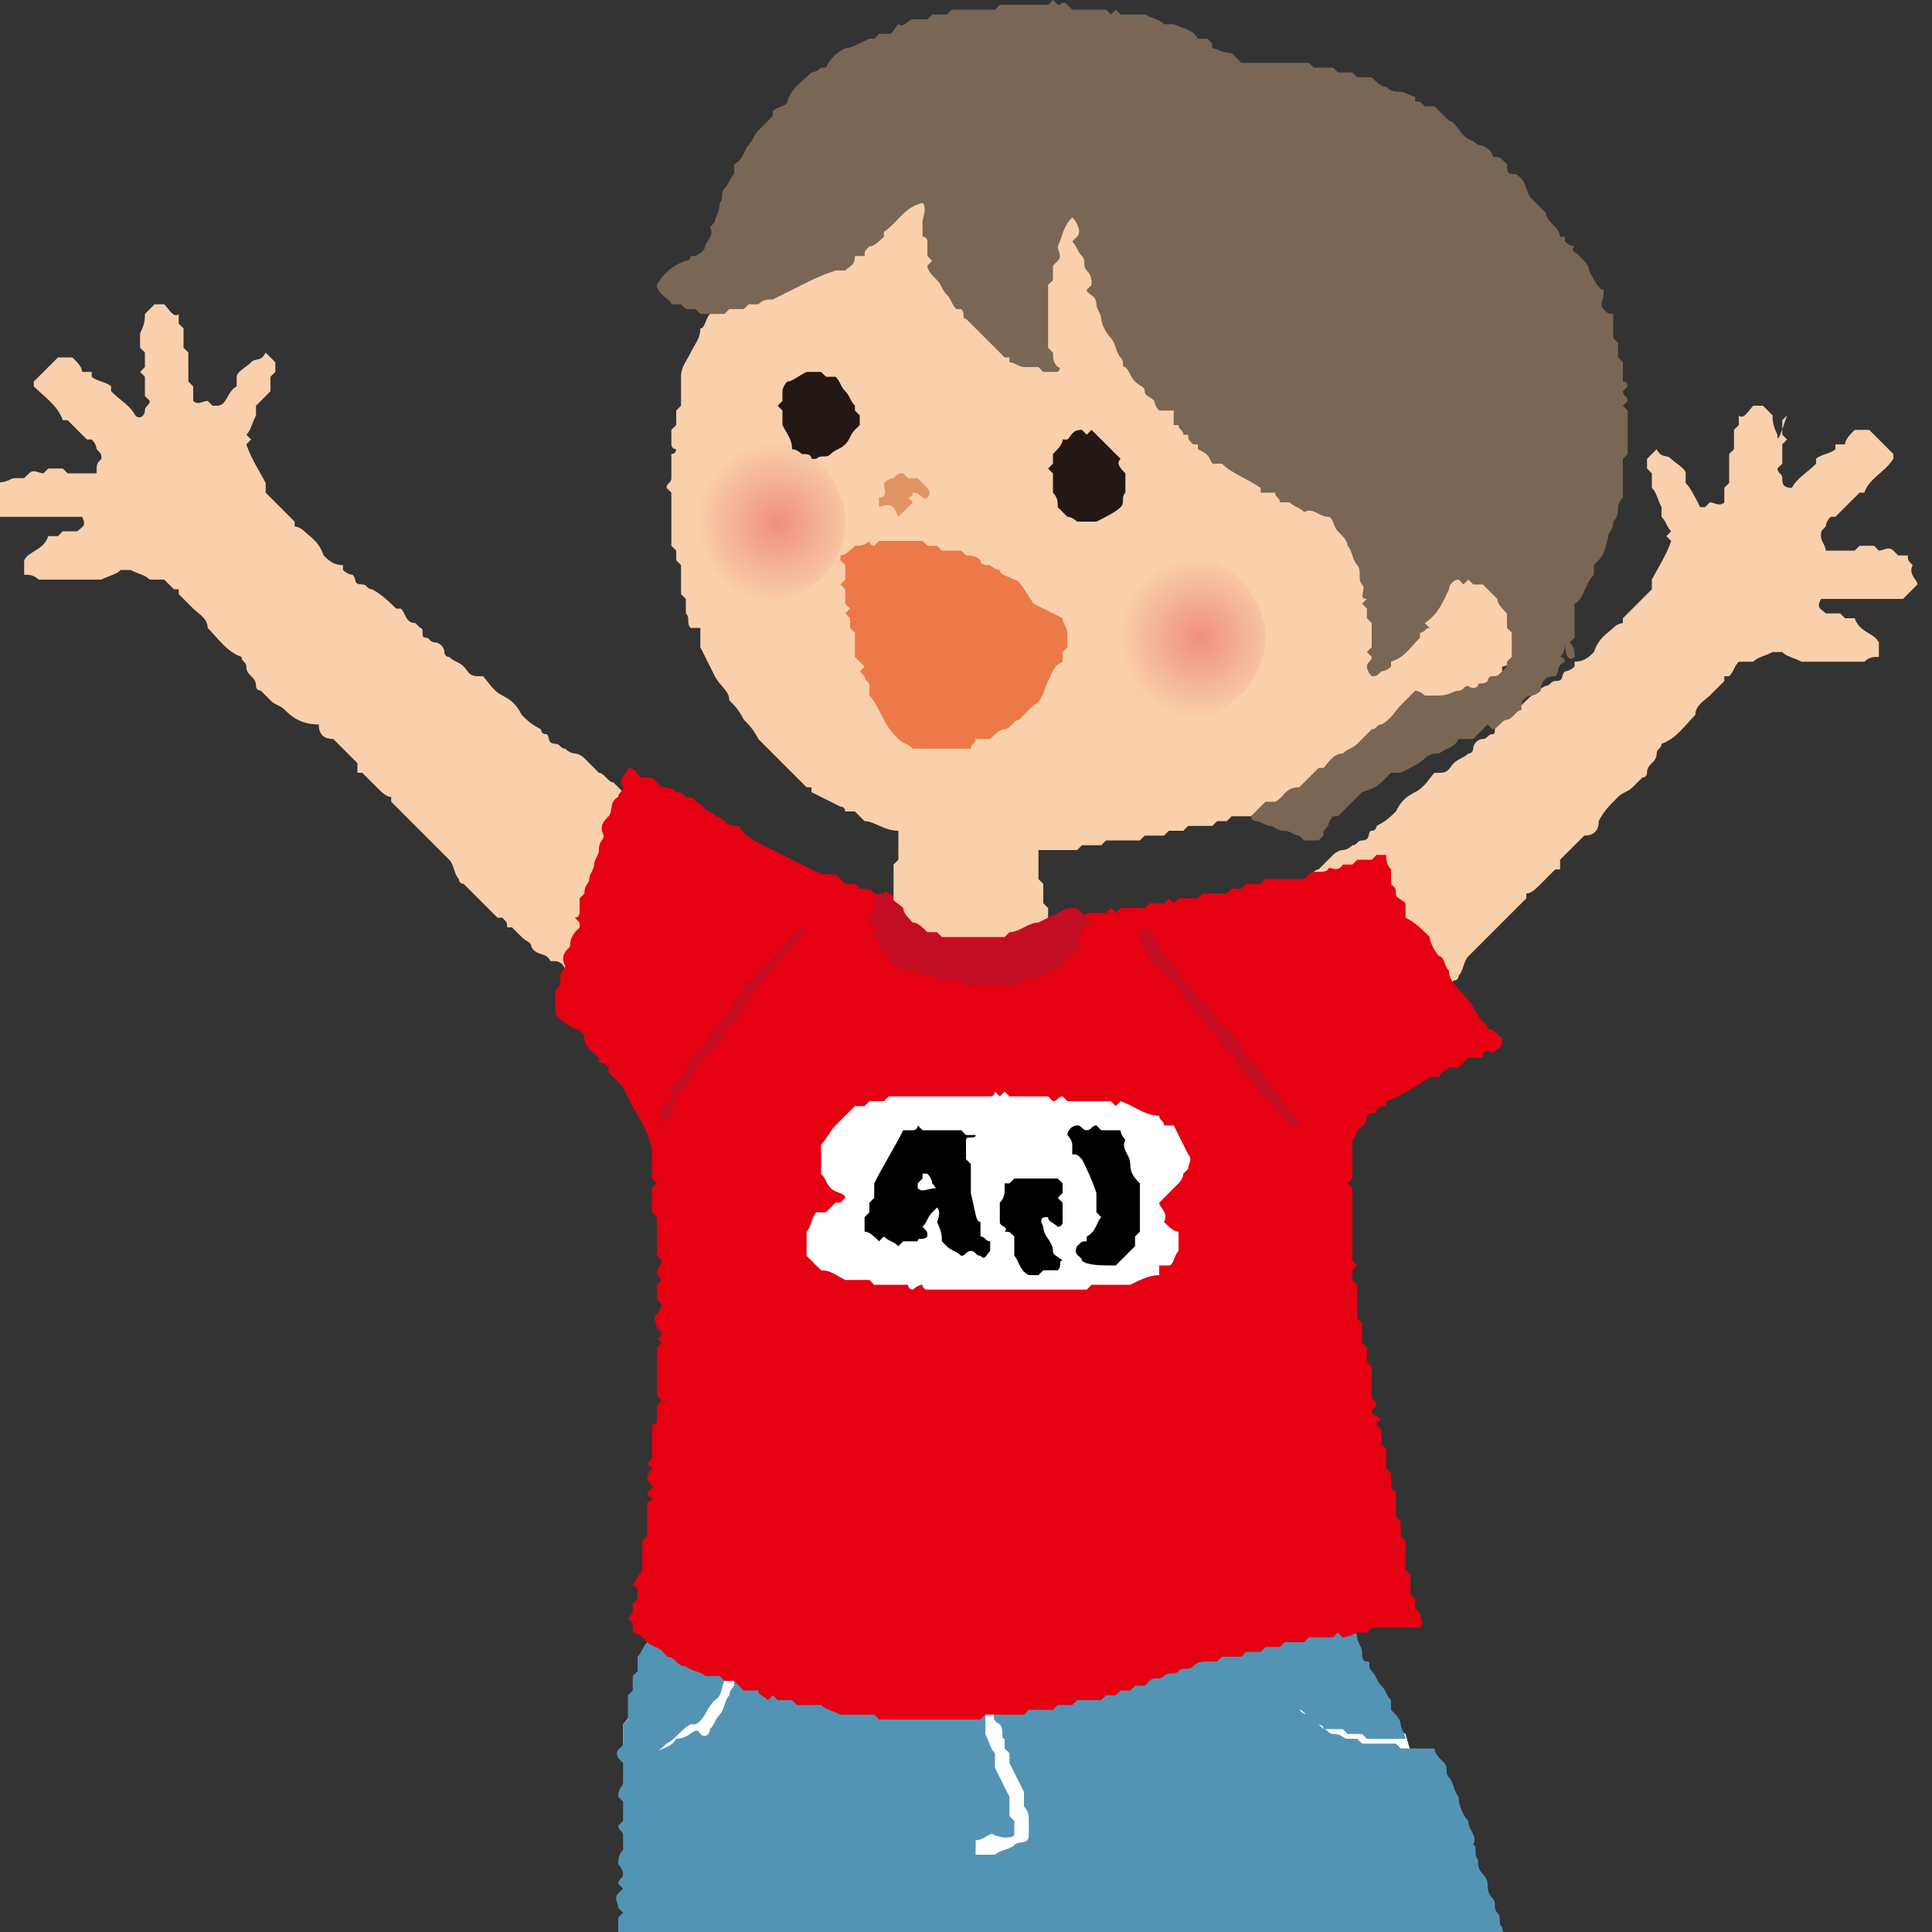 <?xml version="1.0" encoding="utf-8"?>
<!-- Generator: Adobe Illustrator 25.2.1, SVG Export Plug-In . SVG Version: 6.00 Build 0)  -->
<svg version="1.1" id="レイヤー_1" xmlns="http://www.w3.org/2000/svg" xmlns:xlink="http://www.w3.org/1999/xlink" x="0px"
	 y="0px" viewBox="0 0 40 40" style="enable-background:new 0 0 40 40;" xml:space="preserve">
<rect x="0" y="0" width="40" height="40" fill="#333333" stroke="none"/>
<style type="text/css">
	.st0{clip-path:url(#SVGID_2_);}
	.st1{fill:#FFFFFF;}
	.st2{fill:#41738F;}
	.st3{fill:#5394B5;}
	.st4{fill:#7BA9C5;}
	.st5{fill:#F9D0AB;}
	.st6{fill:#E50012;}
	.st7{fill:#796654;}
	.st8{fill:#231815;}
	.st9{fill:#C30D23;}
	.st10{fill:url(#SVGID_3_);}
	.st11{fill:url(#SVGID_4_);}
	.st12{fill:#ED7848;}
	.st13{fill:#E19464;}
</style>
<g>
	<g>
		<defs>
			<rect id="SVGID_1_" width="40" height="40"/>
		</defs>
		<clipPath id="SVGID_2_">
			<use xlink:href="#SVGID_1_"  style="overflow:visible;"/>
		</clipPath>
		<g class="st0">
			<polygon class="st1" points="25,34.9 25.4,33.2 27.2,33.2 28.3,35.4 29.1,35.9 29.3,36.6 26,37.5 			"/>
			<polygon class="st1" points="16.3,34.1 14.6,33.7 13.5,35 12.9,35.7 12.9,36.4 13.3,37.8 16.1,36.4 			"/>
			<path class="st1" d="M31.7,47.2c0,0,1.6,0.2,1.7,0.2s0.6,0.3,0.6,0.3l0.4,0.4L34,49.7l-3,1.2l-0.9-0.8l-0.4-0.8l-0.5-1.4
				L31.7,47.2z"/>
			<polygon class="st1" points="20,50.5 21.4,50.4 22,50.9 22.3,53.3 19.5,54.3 17.8,54.1 17.1,53.4 16.7,52.7 16.9,50.9 			"/>
			<path class="st2" d="M39.2,52.6c0,0,0.1,0,0.2,0c0-0.1,0-0.2,0-0.2c0.2-0.1,0.2-0.4,0.4-0.6c0-0.1,0-0.2,0-0.3
				c0.1-0.1,0.1-0.2,0.2-0.3c0,0,0-0.1,0-0.2l0.1-0.1c0-0.2,0-0.4,0-0.6l0.1-0.1c0-0.2,0-0.3,0-0.5c0,0,0-0.1-0.1-0.1
				c0-0.1,0-0.2,0-0.3L40,49.2l0.1-0.1C40,49,40,48.9,39.9,48.8c-0.1-0.1-0.2-0.2-0.3-0.3s-0.2-0.2-0.3-0.3c-0.1,0-0.3,0-0.4,0
				l-0.1-0.1c-0.2,0-0.3,0-0.5,0l-0.1,0.1c-0.1,0-0.1,0-0.2,0c-0.1,0.1-0.2,0.1-0.3,0.2c-0.1,0.1-0.2,0.1-0.3,0.2
				c-0.1,0.1-0.2,0.2-0.2,0.2C37,48.9,36.9,49,36.8,49v0.1c-0.1,0-0.1,0-0.2,0.1c0,0.1,0,0.1,0,0.2l0,0c-0.3,0.2-0.4,0.5-0.7,0.7
				c0,0,0,0-0.1,0c-0.1,0.1-0.1,0.3-0.2,0.3c-0.1,0-0.1,0-0.2,0c0,0,0-0.1,0-0.2c0,0-0.1-0.1-0.2-0.1c0-0.1,0-0.1,0-0.2
				c0,0-0.1-0.1-0.2-0.1c-0.1,0-0.2,0-0.4,0c-0.1,0.1-0.2,0.1-0.3,0.2l-0.1-0.1c-0.3,0.1-0.4,0.3-0.7,0.4c-0.2,0.1-0.2,0.3-0.4,0.3
				c-0.1,0.1-0.2,0.2-0.4,0.4c-0.1,0.1-0.3,0.3-0.4,0.4c0.1,0.1-0.1,0.2-0.1,0.3S32.1,51.9,32,52c0,0.1,0,0.2-0.1,0.3l0.1,0.1
				c0,0.1,0,0.2,0,0.3c0.1,0,0.1,0,0.2,0.1c0.1,0.1,0,0.2,0,0.2c0.1,0.1,0.3,0.1,0.3,0.3c0.1,0.1,0.2,0.2,0.3,0.3h0.1l0,0v0.1
				c0.2,0.1,0.3,0.2,0.4,0.3c0,0.1,0.1,0.1,0.2,0.1c0.1,0,0.1,0.2,0.2,0.3h0.1c0.1,0.1,0.2,0.2,0.3,0.3c0.2,0.1,0.4,0.2,0.7,0.3
				c0.1,0,0.2,0,0.4,0l0.1-0.1c0.2,0,0.5,0,0.7,0l0.1-0.1c0.1,0,0.2,0,0.3,0l0.1-0.1h0.1c0.2-0.1,0.3-0.3,0.5-0.4
				c0.2-0.1,0.3-0.2,0.4-0.4c0,0,0.1,0,0.1-0.1c0.1-0.1,0.3-0.2,0.3-0.4c0.1,0,0.1,0,0.1,0c0.3-0.3,0.6-0.6,0.8-0.8
				C39.1,52.9,39.1,52.8,39.2,52.6z"/>
			<path class="st2" d="M24.3,54.8c0-0.1,0-0.1,0-0.2c-0.1-0.1-0.1-0.1-0.2-0.2v-0.1c-0.2-0.2-0.4-0.4-0.6-0.6c-0.1,0-0.2,0-0.3,0
				l-0.1-0.1c-0.1,0-0.1,0-0.2,0l-0.1-0.1c-0.2,0-0.4,0-0.6,0l-0.1,0.1L22,53.5c-0.1,0-0.1,0.1-0.2,0.1s-0.2,0-0.3,0l-0.1,0.1
				l-0.1-0.1l-0.1,0.1c-0.2-0.1-0.3,0.1-0.4,0.1c-0.2,0.1-0.4,0.2-0.5,0.3s-0.2,0.1-0.3,0.1c0,0.2-0.2,0.2-0.2,0.4
				c0,0.1-0.1,0.2-0.2,0.3c0,0.1,0,0.1,0,0.2c-0.2,0.1-0.2,0.4-0.5,0.6c0,0,0,0-0.1,0c-0.1,0.1-0.1,0.3-0.3,0.3
				c-0.1,0.1-0.3,0.1-0.4,0.3c-0.1,0.1-0.2,0.1-0.4,0.2c-0.1,0.1-0.3,0.3-0.4,0.4c0,0.1,0,0.2,0,0.2l-0.1,0.1c0,0.1,0,0.3,0,0.4
				l0.1,0.1l-0.1,0.1c0,0.1,0.1,0.2,0.2,0.3s0.1,0.2,0.1,0.2c0.1,0.1,0.1,0.2,0.3,0.2c0.1,0,0.2,0.1,0.2,0.2c0,0,0.1,0,0.2,0
				l0.1,0.1c0.1,0,0.2,0,0.3,0l0.1,0.1c0.1,0,0.2,0,0.3,0l0.1,0.1c0.2,0,0.5,0,0.7,0c0,0,0,0,0.1-0.1c0.2,0,0.5,0,0.7,0
				c0,0,0,0,0.1-0.1c0.1,0,0.2,0,0.2,0c0.1,0,0.2-0.1,0.2-0.1c0.1,0,0.1-0.1,0.3-0.1c0.1,0,0.1-0.1,0.2-0.1s0.1,0,0.2,0
				c0.1-0.1,0.3-0.1,0.4-0.2c0.1-0.1,0.3-0.2,0.5-0.2V58c0.1-0.1,0.2,0,0.2-0.1s0.2-0.1,0.2-0.1v-0.1c0.1-0.1,0.2-0.2,0.3-0.2
				c0.1-0.3,0.3-0.5,0.4-0.8c0,0,0-0.1,0-0.2c0.2-0.1,0.2-0.3,0.3-0.4c0-0.1-0.1-0.1-0.1-0.2l0.1-0.1l-0.1-0.1c0-0.1,0-0.3,0-0.4
				C24.3,54.9,24.3,54.9,24.3,54.8z"/>
			<path class="st3" d="M25.5,33.6c0,0.2,0.1,0.4,0.1,0.5c0.1,0.1,0.1,0.3,0.2,0.4c0.2,0.2,0.4,0.4,0.7,0.7c0.2,0,0.2,0.2,0.4,0.2
				c0.1,0,0.2,0.2,0.3,0.3c0.1,0,0.2,0,0.2,0.1c0.1,0,0.3,0,0.4,0l0.1,0.1c0.1,0,0.2,0,0.3,0l0.1,0.1c0.3,0,0.5,0,0.8,0
				c0-0.1-0.1-0.2-0.1-0.3s-0.1-0.2-0.2-0.3c0-0.1,0-0.2,0-0.2c-0.1-0.1-0.1-0.2-0.2-0.3s-0.1-0.2-0.2-0.3s0-0.2-0.1-0.2
				s-0.1-0.1-0.1-0.2c0-0.1-0.1-0.2-0.1-0.3S28,33.7,28,33.7c0-0.1-0.2-0.1-0.2-0.3c-0.1,0-0.1-0.2-0.1-0.2
				c-0.2-0.3-0.2-0.3-0.5-0.5c0,0,0,0-0.1,0.1C27,32.7,27,32.6,27,32.6c-0.1,0-0.2,0-0.3,0l-0.1,0.1c0,0,0,0-0.1-0.1
				c-1.1,0-2.3,0-3.4,0c0,0,0,0-0.1,0.1c0,0-0.1-0.1-0.2-0.1c0,0-0.1,0.1-0.2,0.1c-0.9,0-1.8,0-2.8,0l-0.1-0.1c0,0,0,0-0.1,0.1h-0.1
				c-0.6,0-1.3,0-1.9,0l-0.1-0.1c-0.1,0-0.2-0.1-0.3,0.1l-0.1-0.1c-0.2,0-0.4,0-0.6,0l-0.1,0.1l-0.1-0.1l-0.1,0.1l-0.1-0.1
				c-0.1,0-0.1,0.1-0.2,0.1c0,0-0.1,0-0.1-0.1c-0.2,0-0.3,0-0.5,0l-0.1,0.1c-0.1,0-0.3,0-0.4,0c-0.1,0-0.1,0.1-0.2,0.1
				c-0.2,0.1-0.4,0.3-0.6,0.4c0,0,0,0-0.1,0.1c-0.1,0,0,0.2-0.1,0.2s-0.1,0.1-0.2,0.1c-0.1,0-0.2,0.1-0.2,0.2v0.1V34
				c-0.1,0.1-0.1,0.2-0.2,0.3c0,0.1,0,0.2,0,0.3l-0.1,0.1c0,0.1,0,0.2,0,0.3L13,35.1c0,0.2,0,0.3,0,0.5l-0.1,0.1c0,0.1,0,0.3,0,0.4
				c0,0.1-0.2,0.1-0.1,0.3l0.1,0.1c0.1,0,0.2,0,0.3,0c0.2-0.1,0.4-0.2,0.6-0.4c0.2-0.1,0.3-0.3,0.5-0.4h0.1c0.2-0.1,0.2-0.3,0.4-0.5
				c0.2-0.1,0.1-0.4,0.3-0.5c0-0.1,0-0.2,0-0.3c0.1,0,0.1,0,0.1,0l0,0c0,0.2,0,0.3,0,0.5c0,0-0.1,0.1-0.1,0.2
				c-0.1,0.1-0.1,0.3-0.2,0.4c-0.1,0.1-0.1,0.2-0.2,0.3c0,0.1-0.1,0.2-0.2,0.1C14.4,35.7,14.3,36,14,36c-0.1,0.2-0.4,0.2-0.6,0.4
				c-0.1,0-0.3,0-0.5,0l0,0c0,0.2,0,0.4,0,0.5s-0.1,0.1-0.1,0.3l0.1,0.1c0,0.1,0,0.3,0,0.4l-0.1,0.1c0,0.1,0.1,0.1,0.1,0.2
				c0,0.1,0,0.2,0,0.3c-0.1,0.1-0.1,0.2-0.1,0.3c0,0,0.1,0.1,0.1,0.2c0,0.1-0.1,0.1-0.1,0.2l0.1,0.1c0,0,0,0-0.1,0.1s0,0.2,0,0.3
				l0.1,0.1l-0.1,0.1c0,0.1,0,0.2,0,0.3l0.1,0.1c0,0.3,0,0.7,0,1l0.1,0.1c0,0.2,0,0.5,0,0.7l0.1,0.1L13,42.1v0.1
				c0.1,0,0.1,0,0.2,0.1v0.1c-0.1,0.1-0.1,0.2,0,0.3s0.1,0.2,0.1,0.4l0.1,0.1c0,0.1,0,0.3,0,0.4l0.1,0.1c0,0.1,0,0.1,0,0.2l0.1,0.1
				l-0.1,0.1c0,0.1,0,0.1,0,0.2c0,0.1,0.1,0.1,0.2,0.2c0,0.1,0,0.3,0,0.4l0.1,0.1c0,0.1,0,0.1,0,0.2l0.1,0.1c0,0.1,0,0.2,0,0.3
				l0.1,0.1c0,0.1,0,0.1,0,0.2l0.1,0.1c0,0.1,0,0.2,0,0.3c0.1,0.1,0.1,0.2,0.2,0.4c0,0.1,0,0.3,0,0.5l0.1,0.1c0,0.1,0,0.1,0,0.2
				c0.1,0,0.1,0.1,0.2,0.1l-0.1,0.1c0.1,0.2,0.1,0.4,0.3,0.6c0,0.1,0,0.2,0,0.3c0.1,0.1,0.1,0.2,0.1,0.2C15,48.9,15,48.9,15,49
				c0,0.1,0.1,0.1,0.1,0.2c0,0.1,0.1,0.2,0.1,0.3c0.1,0.1,0.1,0.2,0.1,0.4c0,0.1,0.1,0.2,0.2,0.3c0,0,0,0.1,0,0.2l0.1,0.1
				c0,0.1,0,0.1,0,0.2l0.1,0.1c0,0.1,0,0.1,0,0.2c0,0.1,0.2,0.2,0.2,0.3s0.2,0.2,0.1,0.3c0,0.1,0.2,0.2,0.1,0.3
				c0.1,0.1,0.1,0.2,0.1,0.3c0.1,0,0.1,0,0.2,0.1c0,0.1,0,0.2,0,0.3c0.1,0.1,0.1,0.1,0.2,0.2c0,0.1,0,0.2,0,0.3c0.1,0,0.2,0,0.2,0
				s0,0,0.1,0.1c0.4,0,0.8,0,1.3,0c0,0,0,0,0.1-0.1c0.2,0,0.4,0,0.6,0L19,53c0.1,0,0.3,0,0.4,0l0.1-0.1c0.1,0,0.1,0,0.2,0
				c0.1-0.2,0.4-0.2,0.5-0.4c0.1,0,0.2-0.1,0.3-0.2c0.2-0.2,0.4-0.4,0.6-0.6c0.1-0.1,0.2-0.2,0.3-0.3c0-0.1,0.2-0.2,0.2-0.3
				s0.2-0.1,0.3-0.2c0-0.1,0.1-0.3,0-0.4c-0.1-0.1,0-0.3-0.1-0.3c0-0.2-0.1-0.2-0.2-0.3c0-0.1,0-0.1,0-0.2c-0.1-0.1-0.2-0.2-0.3-0.3
				c-0.1-0.1,0-0.3-0.1-0.3c0-0.1,0-0.2,0-0.3s-0.1-0.1-0.1-0.2c0-0.1-0.1-0.1-0.1-0.2c0-0.2-0.2-0.2-0.1-0.4
				c-0.1-0.1-0.1-0.2-0.1-0.4c0,0,0,0-0.1-0.1c0-0.1,0-0.3,0-0.4L20.6,47c0-0.1,0-0.1,0-0.2c0,0,0,0-0.1-0.1c0-0.1,0-0.3,0-0.4
				c0,0,0,0-0.1-0.1c0-0.2,0-0.4,0-0.6c0,0,0,0-0.1-0.1c0-0.1,0-0.3,0-0.4l0.1-0.1v-0.1c0,0,0,0-0.1-0.1c0-0.3,0-0.5,0-0.8l0.1-0.1
				l-0.1-0.1c0,0,0,0,0.1-0.1c0-0.2,0-0.4,0-0.6c0,0,0,0,0.1-0.1c0,0,0-0.1-0.1-0.1c0.1-0.1,0.1-0.2,0.2-0.3s0.2-0.1,0.3-0.2
				c0.1-0.1,0.2-0.1,0.4-0.2c0.1,0,0.2,0,0.4,0l0.1-0.1c0.3,0,0.6,0,0.9,0c0.1,0,0.1,0.1,0.2,0.1s0.2,0,0.2,0.1c0.1,0,0.3,0,0.4,0
				l0.1,0.1c0.1,0,0.1,0,0.2,0l0.1,0.1c0.1,0,0.1,0,0.2,0c0.3,0.3,0.7,0.7,1,1h0.1c0,0.1,0.1,0.1,0.1,0.2h0.1c0,0.1,0.1,0.2,0.1,0.2
				c0.1,0.1,0.1,0.1,0.2,0.2v0.1c0.1,0,0.1,0.1,0.2,0.1s0.1,0.1,0.2,0.1c0.1,0.2,0.3,0.4,0.5,0.6v0.1h0.1c0.1,0.1,0.1,0.3,0.2,0.4
				H27c0.1,0.1,0,0.2,0.1,0.3c0,0,0,0,0.1,0.1s0.3,0,0.2,0.2c0.1,0.1,0.2,0.1,0.2,0.3c0,0.1,0.1,0.1,0.2,0.2c0,0.1,0.1,0.1,0.1,0.2
				c0.1,0.1,0.1,0.1,0.2,0.2c0,0.1,0,0.1,0,0.2c0.1,0,0.1,0.1,0.2,0.1c0,0.1,0,0.2,0,0.2c0.1,0.1,0.3,0.1,0.3,0.3
				c0.1,0.1,0.2,0.2,0.2,0.3c0.1,0,0.1,0,0.1,0c0,0.1,0.1,0.2,0.2,0.3s0.2,0.2,0.2,0.2c0,0.1,0,0.1,0,0.1c0.1,0.1,0.3,0.1,0.3,0.3
				c0.1,0.1,0.2,0.2,0.3,0.4c0.1,0,0.1-0.1,0.2-0.1l0,0c0.1-0.1,0.1-0.2,0.2-0.2c0.1-0.1,0.2-0.1,0.3-0.2c0.1-0.1,0.2-0.1,0.2-0.1
				c0.1-0.1,0.2,0,0.3-0.2c0.1,0,0.2-0.1,0.3-0.1c0.1,0,0.2-0.1,0.4-0.2c0.1,0,0.2,0,0.4,0l0.1-0.1c0.1,0,0.3,0,0.4,0l0.1-0.1
				c0.1,0,0.2,0,0.3,0l0.1-0.1c0.2,0,0.3,0,0.5,0c0,0,0,0,0.1-0.1c0.1,0,0.3,0,0.4,0c0-0.1,0-0.1,0-0.1l-0.1-0.1
				c0-0.1,0-0.2-0.1-0.3c0-0.1-0.1-0.2-0.1-0.3s0-0.2-0.1-0.3s-0.1-0.2-0.1-0.3c-0.1-0.1-0.2-0.3-0.3-0.5c-0.1-0.1-0.2-0.3-0.1-0.4
				c-0.1-0.1-0.1-0.1-0.2-0.2c0-0.1,0-0.2-0.1-0.3c0-0.1-0.2-0.2-0.1-0.3c0-0.1-0.1-0.2-0.1-0.3s-0.1-0.2-0.1-0.3
				c0,0-0.1-0.1-0.1-0.2c0-0.1-0.1-0.2-0.1-0.3s0-0.2-0.1-0.2c0-0.1-0.1-0.2-0.1-0.3s-0.1-0.1-0.1-0.2c0-0.1,0-0.2,0-0.2
				c0-0.1-0.1-0.2-0.2-0.3c-0.1-0.1,0-0.3-0.1-0.3c0-0.1,0-0.2-0.1-0.3c0-0.1,0-0.1,0-0.2l-0.1-0.1c0-0.1,0-0.1,0-0.1
				c-0.1-0.3-0.3-0.4-0.3-0.7c0-0.1-0.2-0.2-0.1-0.4c-0.1-0.1-0.1-0.2-0.1-0.3c-0.1-0.1-0.1-0.2-0.1-0.2c-0.1-0.1,0-0.2-0.1-0.3
				s0-0.2-0.1-0.3s-0.1-0.2-0.1-0.3s-0.1-0.2-0.1-0.2c-0.1-0.1-0.1-0.2-0.1-0.3c-0.1-0.1,0-0.3-0.1-0.3c0.1-0.2-0.1-0.3-0.1-0.5
				c-0.1-0.1-0.2-0.3-0.2-0.5c-0.1-0.1-0.1-0.3-0.2-0.4c-0.1-0.1,0-0.2-0.1-0.3s-0.2-0.2-0.2-0.3c-0.2,0-0.5,0-0.7,0
				c0,0,0,0-0.1-0.1c-0.2,0-0.5,0-0.7,0L28.1,36c-0.1,0-0.1,0-0.2,0s-0.1-0.1-0.3-0.1c-0.1,0-0.1-0.1-0.2-0.1
				c-0.1-0.1-0.2-0.2-0.3-0.3c-0.2,0-0.2-0.2-0.4-0.2c-0.2-0.2-0.5-0.5-0.7-0.7l0,0c-0.1-0.1-0.1-0.2-0.2-0.3s-0.2-0.2-0.2-0.2
				c0-0.1,0-0.2,0-0.2c0.1-0.1,0.1-0.1,0.1-0.1C25.3,33.6,25.4,33.6,25.5,33.6z"/>
			<path class="st4" d="M35.1,49.2c0-0.1,0-0.1,0-0.2c-0.2-0.1-0.2-0.3-0.3-0.4c0,0,0-0.1,0-0.2c-0.1,0-0.1-0.1-0.2-0.1
				c0-0.1,0-0.1,0-0.2c-0.1-0.1-0.2-0.1-0.3-0.2c0,0-0.1,0.1-0.2,0.1c0,0-0.1,0-0.2,0l-0.1,0.1c-0.2,0-0.3,0-0.5,0c0,0,0,0-0.1,0.1
				c-0.1,0-0.3,0-0.4,0c0,0,0,0-0.1,0.1c-0.1,0-0.3,0-0.4,0l-0.1,0.1h-0.1c-0.1,0-0.3-0.1-0.4,0.1c-0.1,0-0.2,0-0.4,0.1
				c-0.2,0.1-0.3,0.1-0.5,0.2c-0.1,0.1-0.2,0.1-0.3,0.2c0,0.1-0.2,0.1-0.2,0.1c-0.1,0.1-0.2,0.2-0.2,0.2H30
				c-0.2,0.2-0.2,0.5-0.5,0.7c0,0.1,0.1,0.1,0.1,0.2c0,0.1,0,0.1,0,0.2c0.1,0.1,0.1,0.3,0.3,0.4v0.1c0.1,0.1,0.3,0.1,0.3,0.3
				c0,0.1,0.1,0.2,0.2,0.3s0.1,0.2,0.1,0.2l0.1,0.1c0.1,0,0.2,0,0.2,0.2c0,0.1,0.1,0.1,0.2,0.2c0,0,0,0.1,0.1,0.1
				c0.1,0.1,0.1,0.2,0.2,0.3s0.1,0.1,0.2,0.2c0.1,0.1,0.2,0.1,0.3,0.2c0.1,0,0.1,0,0.2,0c0.2-0.1,0.2-0.3,0.3-0.5
				c0-0.1,0.1-0.2,0.1-0.2c0.1-0.1,0.2-0.2,0.3-0.3c0.1,0,0.2-0.1,0.2-0.2c0.1-0.1,0.2-0.1,0.3-0.2c0.1-0.1,0.2,0,0.2-0.1
				s0.1-0.1,0.2-0.1c0.2-0.1,0.3-0.3,0.5-0.3c0.1-0.2,0.3-0.2,0.5-0.3c0.1-0.1,0.2-0.1,0.3-0.2c0.1-0.1,0.2-0.1,0.2-0.1
				c0.1-0.1,0.2-0.1,0.3-0.1s0.1-0.1,0.2-0.1c0.1-0.2-0.2-0.2-0.1-0.3c-0.2-0.1-0.2-0.4-0.4-0.6C35.1,49.3,35.1,49.3,35.1,49.2
				C35.2,49.3,35.1,49.2,35.1,49.2z"/>
			<path class="st4" d="M17.1,54.3c0.1,0.1,0.2,0.2,0.3,0.3c0,0.1,0,0.2,0,0.2c0.2,0,0.3,0.1,0.3,0.2c0.1,0.1,0.1,0.2,0.2,0.4H18
				c0.2,0.2,0.3,0.3,0.5,0.5c0.1,0,0.2,0,0.3,0c0,0,0.1,0,0.1-0.1c0.1,0,0.2,0,0.3,0l0.1-0.1h0.1l0.1,0.1c0,0,0,0,0.1-0.1
				c0.1,0,0.3,0,0.4,0l0.1-0.1c0.1,0,0.2,0,0.3,0c0.1-0.1,0.2-0.2,0.3-0.2c0.1,0,0.2,0,0.3-0.1c0.1,0,0.1,0,0.2,0l0.1-0.1
				c0.1,0,0.1,0,0.2,0c0,0,0,0,0.1-0.1c0.1,0,0.1,0,0.2,0c0.1-0.1,0.1-0.1,0.2-0.2c0.2,0,0.3-0.1,0.5-0.1c0.1-0.1,0.1-0.1,0.2-0.2
				c0.1,0,0.1,0,0.1,0c0.1-0.1,0.2-0.2,0.3-0.3c0.1-0.1,0.1-0.1,0.1-0.2c0-0.1,0.2-0.1,0.3-0.2c0-0.2,0-0.3,0-0.5
				c-0.1-0.1-0.1-0.3-0.3-0.4c-0.1-0.1-0.1-0.2-0.2-0.4c-0.1-0.1-0.1-0.3-0.2-0.4v-0.1V52l-0.1-0.1c0-0.1,0-0.2,0-0.3
				c-0.1-0.1-0.2-0.1-0.2-0.3c0-0.1-0.1-0.2-0.3-0.3c-0.1-0.1-0.2-0.2-0.4-0.1l-0.1-0.1h-0.1c-0.1,0.1-0.3,0.3-0.4,0.5
				c-0.1,0.1-0.1,0.3-0.2,0.3c-0.1,0.1-0.2,0.2-0.3,0.3c0,0.2-0.1,0.3-0.3,0.3c-0.1,0.1-0.3,0.3-0.4,0.4c-0.2,0-0.2,0.1-0.3,0.2
				c-0.1,0.1-0.2,0.1-0.3,0.2c-0.1,0-0.2,0-0.3,0L19,53.1c-0.1,0-0.2,0-0.3,0l-0.1,0.1c-0.3,0-0.5,0-0.8,0c0,0,0,0,0,0.1
				c0,0,0,0-0.1,0c-0.2,0-0.4,0-0.6,0L17,53.4c-0.1,0-0.1,0-0.2,0c-0.1,0.1,0,0.2,0,0.2l0.1,0.1C17.1,53.9,17.1,54.1,17.1,54.3z"/>
			<g>
				<path class="st1" d="M20.6,35c0.1,0.1,0,0.3,0,0.4c0,0.1-0.1,0.2,0.1,0.3c0.1,0.1,0,0.3,0.1,0.3c0,0.1,0,0.1,0,0.2l0.1,0.1
					c0,0.1,0,0.1,0,0.2c0.1,0.2,0.2,0.4,0.3,0.6c0,0.1,0,0.2,0,0.3c0.1,0.1,0.1,0.2,0.1,0.3l0,0l0,0c0,0.1,0,0.2,0,0.3
					c0,0.2-0.2,0.1-0.3,0.2c-0.1,0.1-0.3,0.1-0.4,0.2c-0.1,0-0.3,0-0.4,0c0-0.1,0-0.2,0-0.3c0.2,0,0.3-0.2,0.4-0.1
					c0.3,0.1,0.4,0,0.4,0c0-0.1,0-0.2,0-0.3l-0.1-0.1c0-0.1,0-0.3,0-0.4c-0.1-0.2-0.2-0.4-0.3-0.6c0-0.1,0-0.2,0-0.3
					c-0.1-0.1-0.1-0.2-0.2-0.4c0-0.1,0-0.2,0-0.4l-0.1-0.1c0-0.4,0-0.4,0-0.5C20.5,35,20.5,35,20.6,35z"/>
				<path class="st1" d="M25.2,42.3c0.1,0.1,0.2,0.2,0.3,0.4c0,0,0,0,0,0.1c0.1,0,0.1,0,0.2,0.1V43c-0.1,0-0.1,0.2-0.2,0.1
					c-0.1-0.1-0.2-0.2-0.3-0.3c-0.1-0.1-0.2-0.2-0.3-0.3v-0.1C25.1,42.3,25.1,42.3,25.2,42.3z"/>
				<path class="st1" d="M20.4,49.3c-0.1,0-0.2,0-0.2,0c-0.1-0.1-0.2-0.2-0.3-0.4c0-0.1,0-0.2,0.1-0.3c0-0.1,0-0.1,0.1-0.2
					c0.1,0.2,0.2,0.3,0.2,0.4c0,0.2,0.2,0.2,0.2,0.3C20.4,49.2,20.4,49.3,20.4,49.3z"/>
				<path class="st1" d="M20.5,50c0.1,0.1,0.3,0.3,0.4,0.4c0,0,0,0.1,0.1,0.1c-0.1,0-0.1,0.1-0.2,0.1c-0.1-0.1-0.3-0.3-0.4-0.4
					c0,0,0-0.1-0.1-0.1C20.4,50.1,20.5,50.1,20.5,50z"/>
				<path class="st1" d="M27.9,45.5c0,0.1,0,0.2,0,0.2h-0.1c-0.1-0.1-0.2-0.2-0.3-0.3c0-0.2-0.2-0.2-0.2-0.3s0-0.2,0.1-0.2
					C27.6,45,27.6,45.3,27.9,45.5z"/>
				<path class="st1" d="M19.3,46.2c-0.1,0-0.2,0-0.2-0.1c0,0-0.1,0-0.2-0.1c0-0.1,0-0.2,0-0.3s0-0.2,0.1-0.3c0-0.1,0-0.1,0.1-0.2
					c0.1,0.1,0.1,0.1,0.2,0.2c0,0.1,0,0.2,0,0.3l0.1,0.1C19.3,46.1,19.3,46.1,19.3,46.2z"/>
				<path class="st1" d="M19.8,47.6c0,0.1,0,0.1,0,0.2c-0.1,0-0.2,0-0.2,0c-0.1-0.1-0.1-0.1-0.1-0.2c0-0.1,0-0.2,0-0.3
					c-0.1-0.1-0.2-0.1,0-0.2c0.1,0,0.1,0,0.2,0C19.7,47.3,19.8,47.4,19.8,47.6z"/>
				<path class="st1" d="M26.4,44.3c0-0.1-0.1-0.2-0.2-0.3s-0.1-0.2-0.2-0.3c0.1-0.1,0.2,0,0.2,0c0.2,0.1,0.3,0.4,0.5,0.6v0.1
					C26.5,44.3,26.5,44.3,26.4,44.3z"/>
				<path class="st1" d="M28.7,46.9c-0.1,0-0.2,0-0.2,0l-0.1-0.1c0-0.2-0.1-0.3-0.2-0.5c0,0,0,0,0-0.1c0.1,0,0.1,0,0.2,0
					C28.6,46.4,28.7,46.7,28.7,46.9z"/>
				<path class="st1" d="M29.4,48.1c-0.1-0.1-0.2-0.2-0.3-0.3c0-0.1-0.2-0.2-0.1-0.4v-0.1h0.1c0.1,0.1,0.1,0.2,0.2,0.3
					s0.2,0.2,0.3,0.3C29.5,47.9,29.5,48,29.4,48.1z"/>
				<path class="st1" d="M18.5,44.2c0.1-0.1,0.1-0.1,0.1-0.2l-0.1-0.1c0-0.1,0-0.2,0-0.2h0.1c0.1,0,0.1,0.1,0.2,0.1
					c0,0.1,0,0.2,0,0.3s0.1,0.1,0.1,0.2c-0.1,0.1-0.1,0.1-0.2,0.2C18.7,44.4,18.6,44.3,18.5,44.2z"/>
				<path class="st1" d="M18.8,42.4c0.1,0.2,0,0.2,0,0.3s0.1,0.2,0,0.3c0,0-0.1,0,0,0c-0.1-0.1-0.2-0.1-0.2-0.1c0-0.1,0-0.2,0-0.3
					c0.1-0.1,0.1-0.1,0.1-0.1C18.7,42.4,18.7,42.4,18.8,42.4z"/>
				<path class="st1" d="M24.2,41.8c-0.1-0.1-0.1-0.1-0.2-0.2c-0.1,0-0.1,0-0.2,0c0-0.1-0.1-0.2,0.1-0.3c0.2,0.1,0.4,0.2,0.5,0.4
					v0.1C24.3,41.8,24.3,41.8,24.2,41.8z"/>
				<path class="st1" d="M29.9,48.8c-0.1-0.2-0.1-0.3-0.2-0.4v-0.1c0.1,0,0.1,0,0.2,0c0,0.1,0.1,0.2,0.1,0.2
					C30,48.6,30,48.7,29.9,48.8z"/>
				<path class="st1" d="M30.9,50c0,0.1,0,0.2,0,0.3h-0.1c0-0.1-0.1-0.2-0.2-0.3s-0.1-0.2-0.1-0.2c0-0.1,0.1-0.1,0.1-0.2
					c0-0.1,0-0.1,0.1-0.2h0.1c0,0.1,0,0.2,0,0.2C30.8,49.7,30.7,49.9,30.9,50z"/>
				<path class="st1" d="M31.7,51.3c0,0.2,0,0.3,0.1,0.4c-0.1,0.2,0.2,0.1,0.2,0.2c0,0.1-0.1,0.2-0.3,0.2c-0.1-0.1-0.2-0.2-0.3-0.3
					c0-0.1,0-0.3,0-0.5c0,0,0,0,0-0.1C31.5,51.3,31.6,51.3,31.7,51.3z"/>
				<path class="st1" d="M31.1,50.4c0.1,0.1,0.1,0.1,0.2,0.2c0,0.1,0,0.2,0,0.3h-0.1c-0.1-0.1-0.2-0.2-0.3-0.3
					C30.9,50.5,31,50.5,31.1,50.4C31,50.4,31,50.4,31.1,50.4z"/>
				<path class="st1" d="M22.2,52.8c0,0,0.1,0.1,0.2,0.2c0.1,0.2,0.2,0.4,0.3,0.5c-0.1,0-0.1,0-0.2,0.1c-0.1-0.1-0.2-0.2-0.3-0.3
					c0-0.2-0.2-0.2-0.2-0.4C22.1,52.8,22.2,52.8,22.2,52.8z"/>
				<path class="st1" d="M22.1,52.3c-0.1,0.1,0,0.2-0.1,0.4c0,0-0.1,0-0.2,0c0-0.1,0-0.1,0-0.2c-0.1,0-0.1-0.1-0.2-0.2
					c0-0.1,0-0.2,0-0.2L21.5,52c0.1-0.1,0.1-0.1,0.2-0.1h0.1c0,0.1,0,0.1,0,0.2C21.9,52.1,22,52.2,22.1,52.3z"/>
				<path class="st1" d="M22.7,53.9c0.1,0.1,0,0.2,0.1,0.2c0,0,0,0.1,0,0.2c-0.1,0-0.1,0-0.2,0l-0.1-0.1c0-0.1-0.1-0.2,0-0.3
					C22.6,53.9,22.6,53.9,22.7,53.9z"/>
			</g>
			<path class="st5" d="M36.8,9C36.8,8.9,36.8,8.9,36.8,9c-0.1-0.2-0.1-0.3-0.1-0.4c-0.1-0.1-0.1-0.1-0.2-0.2c-0.1,0-0.1,0-0.2,0
				c-0.1,0.1-0.2,0.3-0.3,0.2c0,0.1,0,0.2,0,0.2l-0.1,0.1c0,0.1,0,0.3,0,0.4c0,0,0,0-0.1,0.1c0,0.2,0,0.4,0,0.6c0,0,0,0-0.1,0.1
				c0,0.1,0,0.2,0,0.3c-0.1,0.1-0.2,0-0.3,0l-0.1,0.1h-0.1c-0.1-0.2-0.2-0.4-0.3-0.5c0-0.1,0-0.1,0-0.2c0-0.1-0.2-0.2-0.3-0.3
				s-0.2,0-0.3-0.2c-0.1,0.1-0.1,0.1-0.2,0.2c0,0.1,0,0.1,0,0.2l0.1,0.1c0,0.1,0,0.2,0,0.3c0.1,0.1,0.1,0.2,0.2,0.4
				c0,0.1,0,0.2,0,0.2c0.1,0.1,0.1,0.2,0.2,0.3l-0.1,0.1l0.1,0.1c-0.1,0.3-0.3,0.6-0.4,0.8c0,0,0,0.1,0,0.2
				c-0.2,0.2-0.4,0.4-0.6,0.6v0.1c0,0-0.1,0-0.2,0.1c-0.1,0.1-0.3,0.2-0.4,0.5c-0.1,0.1-0.2,0.2-0.4,0.2l0,0v0.1
				c-0.1,0.1-0.2,0.1-0.2,0.1c-0.1,0.1,0,0.2-0.2,0.2c-0.1,0-0.1,0.1-0.2,0.1c-0.2,0.1-0.4,0.3-0.5,0.4h-0.1
				c-0.1,0.1-0.1,0.3-0.3,0.3L31,15c-0.1,0,0,0.2-0.1,0.2s-0.1,0.1-0.2,0.1s-0.2,0.1-0.2,0.2c0,0,0,0.1-0.1,0.1
				c-0.1,0.1-0.2,0.1-0.3,0.2C30,15.9,30,16,29.8,16h-0.1c-0.1,0.1-0.2,0.3-0.4,0.4c-0.2,0.1-0.3,0.2-0.4,0.4
				c-0.1,0.1-0.2,0.2-0.4,0.3c0,0,0,0.1-0.1,0.1s0,0.2-0.2,0.2c-0.1,0-0.1,0.1-0.2,0.1c-0.1,0.1-0.2,0.1-0.2,0.1s-0.1,0-0.2,0.1
				s-0.2,0.2-0.3,0.3c-0.1,0-0.2,0.2-0.3,0.2c-0.1,0.1-0.2,0.2-0.3,0.3c-0.1,0.1-0.2,0.3-0.4,0.3C26.2,18.9,26,19,26,19.2
				c0,0.2,0,0.3,0,0.5l0.1,0.1c0,0.1,0,0.1,0,0.2l0.1,0.1l-0.1,0.1l0.1,0.1c0.1,0.2,0,0.3,0.1,0.5c0.1,0.1,0,0.3,0.1,0.3
				c0,0.1,0,0.2,0,0.3l0.1,0.1c0,0.1,0.1,0.2,0.1,0.3c0,0.1,0.1,0.2,0.2,0.2c0.1,0.1,0.1,0.2,0.2,0.3l0.1-0.1l0.1,0.1
				c0.2,0,0.3,0,0.5,0c0,0,0.1,0,0.1-0.1c0.1,0,0.1,0,0.2,0v-0.1c0-0.1,0.1-0.2,0.2-0.2h0.1c0.1-0.2,0.3-0.1,0.4-0.3
				c0-0.1,0.1-0.1,0.2-0.2s0.1-0.1,0.2-0.2h0.1c0-0.1,0-0.1,0.1-0.2h0.1c0.1-0.1,0.2-0.2,0.4-0.4c0.1-0.1,0.2-0.2,0.3-0.3
				c0.1,0,0.1-0.1,0.1-0.1c0.1-0.1,0.1-0.3,0.2-0.4s0.2-0.2,0.3-0.3c0.1-0.1,0.2-0.2,0.3-0.3c0.1-0.1,0.2-0.2,0.3-0.3
				c0.1-0.1,0.2-0.2,0.3-0.3v-0.1c0.1,0,0.2-0.1,0.3-0.2s0.2-0.2,0.3-0.3c0.1,0,0.1,0,0.1,0s0-0.1,0-0.2c0.2-0.2,0.3-0.3,0.5-0.5
				c0.2,0,0.3-0.1,0.3-0.3c0.1-0.2,0.2-0.3,0.4-0.5c0.1-0.1,0.2-0.1,0.3-0.2s0.1-0.1,0.2-0.2c0,0,0.1,0,0.1-0.1
				c0-0.2,0.2-0.2,0.2-0.4c0-0.1,0.1-0.1,0.1-0.2c0.3-0.1,0.5-0.4,0.7-0.6c0-0.2,0.2-0.3,0.3-0.4c0.1-0.1,0.2-0.2,0.3-0.3V14
				c0.1,0,0.1,0,0.1,0c0.1-0.1,0.1-0.2,0.2-0.3c0.1,0,0.2,0,0.3,0c0.1-0.1,0.2-0.1,0.4-0.2c0.1,0,0.2,0,0.2,0
				c0.1,0.1,0.2,0.1,0.4,0.2c0.4,0,0.8,0,1.3,0c0.1-0.1,0.2-0.1,0.3-0.1c0-0.1,0-0.2,0-0.3c-0.1-0.2-0.4-0.2-0.5-0.5
				c-0.1,0-0.1,0-0.2,0l-0.1-0.1c-0.1,0-0.2,0-0.3,0c-0.1-0.1-0.2-0.1-0.1-0.3c0.1,0,0.3,0,0.4,0c0.1,0,0.3,0,0.5,0
				c0.1,0,0.3,0,0.4,0c0.1,0,0.3,0,0.4,0c0.1-0.1,0.2-0.2,0.3-0.3c0-0.1-0.2-0.2-0.1-0.4c-0.1-0.1-0.1-0.1-0.1-0.2
				c-0.1,0-0.1,0-0.2,0c0,0,0,0-0.1-0.1s-0.2,0-0.3,0l-0.1-0.1c-0.1,0-0.2,0-0.3,0l-0.1,0.1c-0.2,0-0.4,0-0.6,0
				c0-0.1-0.1-0.2-0.1-0.3s0-0.1,0.1-0.2c0,0,0-0.1,0.1-0.2H38c0.2-0.2,0.3-0.3,0.5-0.5h0.1c0.1-0.3,0.4-0.4,0.6-0.7
				c0-0.1,0-0.1,0-0.1c-0.2-0.2-0.3-0.3-0.5-0.5c0,0-0.1,0-0.3,0c-0.1,0.1-0.2,0.2-0.2,0.3c-0.1,0-0.1,0-0.2,0v0.1
				c-0.1,0.1-0.3,0.1-0.4,0.2v0.1c-0.2,0.2-0.4,0.3-0.5,0.5c-0.2,0-0.2-0.1-0.2-0.2c0-0.1-0.1-0.1-0.1-0.2c0,0,0,0,0.1-0.1
				c0-0.1,0-0.3,0-0.4L37,9.1L36.9,9c0-0.1,0-0.2,0-0.3L37,8.6C36.8,9.2,36.8,9.1,36.8,9z"/>
			<path class="st5" d="M2.9,6.9C2.9,6.9,3,6.9,2.9,6.9C3,6.7,3,6.6,3,6.5c0.1-0.1,0.1-0.1,0.2-0.2c0.1,0,0.1,0,0.2,0
				c0.1,0.1,0.2,0.3,0.3,0.2c0,0.1,0,0.2,0,0.2l0.1,0.1c0,0.1,0,0.3,0,0.4c0,0,0,0,0.1,0.1c0,0.2,0,0.4,0,0.6c0,0,0,0,0.1,0.1
				c0,0.1,0,0.2,0,0.3c0.1,0.1,0.2,0,0.3,0l0.1,0.1h0.1c0.2,0,0.2-0.3,0.4-0.4c0-0.1,0-0.1,0-0.2s0.2-0.2,0.3-0.3
				c0.1-0.1,0.2,0,0.3-0.2c0.1,0.1,0.1,0.1,0.2,0.2c0,0.1,0,0.1,0,0.2L5.6,7.8c0,0.1,0,0.2,0,0.3C5.5,8.2,5.4,8.3,5.3,8.4
				c0,0.1,0,0.2,0,0.2C5.2,8.8,5.2,8.9,5.1,9l0.1,0.1L5.1,9.2C5.2,9.5,5.4,9.8,5.5,10c0,0,0,0.1,0,0.2c0.2,0.2,0.4,0.4,0.6,0.6v0.1
				c0,0,0.1,0,0.2,0.1s0.3,0.2,0.4,0.5c0.1,0.1,0.2,0.2,0.4,0.2l0,0v0.1c0.1,0.1,0.2,0.1,0.2,0.1c0.1,0.1,0,0.2,0.2,0.2
				c0.1,0,0.1,0.1,0.2,0.1c0.2,0.1,0.4,0.3,0.5,0.4h0.1c0.1,0.1,0.1,0.3,0.3,0.3L8.7,13c0.1,0,0,0.2,0.1,0.2s0.1,0.1,0.2,0.1
				c0.1,0,0.2,0.1,0.2,0.2c0,0,0,0.1,0.1,0.1c0.1,0.1,0.2,0.1,0.3,0.2C9.7,13.9,9.7,14,9.9,14H10c0.1,0.1,0.2,0.3,0.4,0.4
				c0.2,0.1,0.3,0.2,0.4,0.4c0.1,0.1,0.2,0.2,0.4,0.3c0,0,0,0.1,0.1,0.1s0,0.2,0.2,0.2c0.1,0,0.1,0.1,0.2,0.1
				c0.1,0.1,0.2,0.1,0.2,0.1s0.1,0,0.2,0.1c0.1,0.1,0.2,0.2,0.3,0.3c0.1,0,0.2,0.2,0.3,0.2c0.1,0.1,0.2,0.2,0.3,0.3
				c0.1,0.1,0.2,0.3,0.4,0.3c0.1,0.1,0.3,0.2,0.3,0.4c0,0.2,0,0.3,0,0.5l-0.1,0.1c0,0.1,0,0.1,0,0.2l-0.1,0.1l0.1,0.1l-0.1,0.1
				c-0.1,0.2,0,0.3-0.1,0.5c-0.1,0.1,0,0.3-0.1,0.3c0,0.1,0,0.2,0,0.3l-0.1,0.1c0,0.1-0.1,0.2-0.1,0.3c0,0.1-0.1,0.2-0.2,0.2
				c-0.1,0.1-0.1,0.2-0.2,0.3l-0.1-0.1l-0.1,0.1c-0.2,0-0.3,0-0.5,0c0,0-0.1,0-0.1-0.1c-0.1,0-0.1,0-0.2,0v-0.1
				c0-0.1-0.1-0.2-0.2-0.2h-0.1c-0.1-0.2-0.3-0.1-0.4-0.3c0-0.1-0.1-0.1-0.2-0.2c-0.1-0.1-0.1-0.1-0.2-0.2h-0.1c0-0.1,0-0.1-0.1-0.2
				h-0.1c-0.1-0.1-0.2-0.2-0.4-0.4c-0.1-0.1-0.2-0.2-0.3-0.3c-0.1,0-0.1-0.1-0.1-0.1c-0.1-0.1-0.1-0.3-0.2-0.4
				c-0.1-0.1-0.2-0.2-0.3-0.3c-0.1-0.1-0.2-0.2-0.3-0.3c-0.1-0.1-0.2-0.2-0.3-0.3c-0.1-0.1-0.2-0.2-0.3-0.3v-0.1
				c-0.1,0-0.2-0.1-0.3-0.2c-0.1-0.1-0.2-0.2-0.3-0.3c-0.1,0-0.1,0-0.1,0s0-0.1,0-0.2c-0.2-0.2-0.3-0.3-0.5-0.5
				c-0.2,0-0.3-0.1-0.3-0.3c-0.4,0-0.6-0.2-0.7-0.3s-0.2-0.1-0.3-0.2c-0.1-0.1-0.1-0.1-0.2-0.2c0,0-0.1,0-0.1-0.1
				c0-0.2-0.2-0.2-0.2-0.4c0-0.1-0.1-0.1-0.1-0.2c-0.3-0.1-0.5-0.4-0.7-0.6c0-0.2-0.2-0.3-0.3-0.4c-0.1-0.1-0.2-0.2-0.3-0.3v-0.1
				c-0.1,0-0.1,0-0.1,0C3.5,12.1,3.4,12,3.4,12c-0.1,0-0.2,0-0.3,0c-0.1-0.1-0.2-0.1-0.4-0.2c-0.1,0-0.2,0-0.2,0
				c-0.1,0.1-0.2,0.1-0.4,0.2c-0.4,0-0.8,0-1.3,0c-0.1-0.1-0.2-0.1-0.3-0.1c0-0.1,0-0.2,0-0.3c0.1-0.2,0.4-0.2,0.5-0.5
				c0.1,0,0.1,0,0.2,0L1.3,11c0.1,0,0.2,0,0.3,0c0.1-0.1,0.2-0.1,0.1-0.3c-0.1,0-0.3,0-0.4,0c-0.1,0-0.3,0-0.5,0c-0.1,0-0.3,0-0.4,0
				s-0.3,0-0.4,0c-0.1-0.1-0.2-0.2-0.3-0.3c0-0.1,0.2-0.2,0.1-0.4c0.4,0,0.4-0.1,0.5-0.1s0.1,0,0.2,0c0,0,0,0,0.1-0.1s0.2,0,0.3,0
				L1,9.7c0.1,0,0.2,0,0.3,0l0.1,0.1c0.2,0,0.4,0,0.6,0c0-0.2,0-0.2,0.1-0.3c0-0.1,0-0.1-0.1-0.2c0,0,0-0.1-0.1-0.2H1.8
				C1.7,9,1.5,8.8,1.4,8.7H1.3C1.2,8.4,0.9,8.2,0.7,8c0-0.1,0-0.1,0-0.1C0.9,7.7,1,7.6,1.2,7.4c0,0,0.1,0,0.3,0
				c0.1,0.1,0.2,0.2,0.2,0.3c0.1,0,0.1,0,0.2,0v0.1C2,7.9,2.2,7.9,2.3,8v0.1c0.2,0.2,0.4,0.3,0.5,0.5C2.9,8.7,3,8.6,3,8.5
				s0.1-0.1,0.1-0.2c0,0,0,0-0.1-0.1C3,8.1,3,8,3,7.8L2.9,7.7L3,7.6c0-0.1,0-0.2,0-0.3L2.9,7.2C2.9,7.1,2.9,7,2.9,6.9z"/>
			<path class="st6" d="M29.1,19c0-0.1,0-0.2,0-0.3c-0.1-0.1-0.2-0.1-0.2-0.2s0-0.1-0.1-0.2c0-0.1,0-0.2,0-0.3
				c-0.1-0.1-0.1-0.2-0.1-0.3c-0.1,0-0.1,0-0.2,0l-0.1,0.1c-0.1,0-0.2,0-0.3,0L28,17.9c-0.1,0-0.1,0-0.2,0c-0.1,0.2-0.3,0-0.3,0.1
				c-0.1,0.1-0.3,0-0.4,0.1c0,0,0,0-0.1,0.1c-0.3,0-0.5,0-0.8,0l-0.1,0.1c-0.1,0-0.2,0-0.3,0l-0.1,0.1c-0.1,0-0.1,0-0.2,0l-0.1,0.1
				c-0.2,0-0.3,0-0.5,0c0,0,0,0-0.1,0.1c-0.1,0-0.3,0-0.4,0l-0.1,0.1l-0.1-0.1l-0.1,0.1c-0.1,0-0.2,0-0.3,0l-0.1,0.1
				c-0.2,0-0.3,0-0.5,0l-0.1,0.1L23,18.8l-0.1,0.1c-0.1,0-0.3,0-0.4,0c-0.1,0.1-0.2,0.2-0.3,0.3c-0.1,0-0.1,0-0.2,0
				c-0.1,0.2-0.4,0.2-0.6,0.4c-0.1,0-0.3,0-0.5,0l-0.1,0.1c-0.2,0-0.5,0-0.7,0L20,19.6c-0.1,0-0.1,0-0.2,0c-0.1-0.1-0.2-0.1-0.3-0.2
				c-0.1-0.1-0.2-0.2-0.3-0.3C19.1,19,19,19,18.9,18.9c0-0.1,0-0.2,0-0.2c-0.2,0-0.3-0.1-0.5-0.2c0,0-0.1-0.1-0.1,0
				c-0.2,0.1-0.2-0.1-0.4-0.1h-0.1l-0.1-0.1c-0.1,0-0.1,0-0.2,0c-0.1-0.1-0.1-0.1-0.2-0.2c-0.1,0-0.2,0-0.3,0
				c-0.2-0.1-0.4-0.2-0.6-0.3c-0.2-0.1-0.4-0.2-0.6-0.3c-0.2-0.1-0.4-0.2-0.5-0.4c-0.1,0-0.2,0-0.3-0.1s-0.2-0.1-0.3-0.2
				c-0.1,0-0.2-0.2-0.3-0.2c0-0.1-0.2-0.1-0.2-0.1c-0.1-0.1-0.1-0.1-0.2-0.1c-0.1-0.1-0.2-0.1-0.3-0.1c-0.1-0.1-0.1-0.1-0.2-0.2
				c-0.1,0-0.1,0-0.2,0c-0.1,0-0.1-0.2-0.3-0.2c0,0.1-0.1,0.1-0.1,0.2c-0.1,0.1,0,0.2,0,0.2c0,0.1-0.1,0.1-0.1,0.2
				c-0.2,0.1-0.1,0.3-0.2,0.4c-0.1,0.1-0.2,0.2-0.1,0.4c0,0.1-0.1,0.1-0.1,0.3c0,0.1-0.1,0.2-0.1,0.3c0,0.1-0.1,0.2-0.1,0.3
				c0,0.1-0.1,0.1-0.1,0.3L12,18.6c0,0.1,0,0.2,0,0.3c0,0,0,0.1-0.1,0.1l0.1,0.1v0.1c-0.1,0.1-0.2,0.2-0.2,0.4
				c-0.1,0.1-0.2,0.2-0.1,0.4c0,0.1-0.1,0.1-0.1,0.2s0,0.1,0,0.2l-0.1,0.1c0,0.2,0,0.3,0,0.5c0.1,0.1,0.2,0.2,0.4,0.3
				c0.1,0,0.2,0.1,0.2,0.2c0,0.2,0.2,0.3,0.3,0.4V22c0.1,0,0.1,0,0.2,0.1v0.1c0.1,0.1,0.2,0.2,0.3,0.3c0.2,0.5,0.5,0.8,0.6,1.3
				c0,0.2,0,0.4,0,0.6l0.1,0.1l-0.1,0.1c0,0.2,0,0.3,0,0.5c0,0,0,0,0.1,0.1l0,0c0,0.3,0,0.5,0,0.8l0.1,0.1c0,0.1-0.1,0.1-0.1,0.3
				l0.1,0.1l-0.1,0.1c0,0.1,0,0.2,0,0.3l0.1,0.1c0,0,0,0.1-0.1,0.2s0,0.2,0,0.3l0.1,0.1c0,0,0,0.1-0.1,0.1l0.1,0.1l-0.1,0.1
				c0,0.3,0,0.7,0,1l0.1,0.1c0,0,0,0-0.1,0.1c0,0.1,0,0.2,0,0.3c0,0,0,0.1-0.1,0.1c0,0.2,0,0.4,0,0.7l-0.1,0.1l0.1,0.1
				c0,0-0.1,0.1-0.1,0.2s0.1,0.1,0.1,0.2c0,0,0,0-0.1,0.1c0,0,0,0.1,0.1,0.1c0,0,0,0.1-0.1,0.1c0,0.2,0,0.5,0,0.7l-0.1,0.1
				c0,0.2,0,0.4,0,0.6c-0.1,0.1-0.1,0.2-0.2,0.3c0,0,0,0,0.1,0.1c0,0,0,0.1,0,0.2l-0.1,0.1c0,0.1,0,0.1,0,0.2L13,33.5l0.1,0.1
				c0,0.1,0,0.1,0,0.2c0.1,0,0.2,0.1,0.3,0.2c0.1,0.1,0.3,0.1,0.4,0.3c0.2,0,0.2,0.2,0.4,0.2c0.1,0.1,0.3,0.1,0.4,0.2
				c0.1,0,0.2,0,0.3,0l0.1,0.1c0.1,0,0.1,0,0.2,0c0.1,0.1,0.1,0.1,0.2,0.2c0.1,0,0.2,0,0.3,0c0,0.1,0.1,0.1,0.2,0.2
				c0.1-0.1,0.1-0.1,0.1-0.1s0,0,0.1,0.1c0.1,0,0.2,0,0.3,0l0.1,0.1c0.2,0,0.3,0,0.5,0c0.1,0.1,0.2,0.1,0.4,0.2c0.2,0,0.4,0,0.7,0
				l0.1,0.1c0.7,0,1.4,0,2.1,0l0.1-0.1c0.3,0,0.5,0,0.8,0c0,0,0,0,0.1-0.1c0.2,0,0.3,0,0.5,0l0.1-0.1c0.1,0,0.2,0,0.3,0l0.1-0.1
				c0.1,0,0.3,0,0.5,0l0.1-0.1c0.1,0,0.1,0,0.2,0l0.1-0.1c0.1,0,0.1,0,0.2,0l0.1-0.1c0.1,0,0.1,0,0.2,0c0,0,0,0,0.1-0.1
				s0.2,0,0.3-0.1c0.1-0.1,0.2,0,0.3-0.1c0.1-0.1,0.2,0,0.3-0.1c0.1-0.1,0.2-0.1,0.3-0.1c0,0,0.1,0,0.2,0l0.1-0.1c0.1,0,0.3,0,0.4,0
				c0,0,0,0,0.1-0.1c0.1,0,0.2,0,0.3,0c0,0,0,0,0.1-0.1c0.1,0,0.2,0,0.3,0l0.1-0.1c0.1,0,0.3,0,0.4,0l0.1-0.1c0.2,0,0.3,0,0.5,0
				l0.1-0.1l0.1,0.1c0,0,0.1,0,0.3-0.1c0,0,0.1,0,0.2,0l0.1-0.1c0.3,0,0.7,0,1,0c0.1-0.1,0-0.2,0-0.3l-0.1-0.1c0-0.1,0-0.1,0-0.2
				c0,0,0,0-0.1-0.1c0-0.1,0-0.3,0-0.4l-0.1-0.1c0-0.2,0-0.4,0-0.6L29,31.8c0-0.1,0-0.2,0-0.3l-0.1-0.1c0-0.2,0-0.3,0-0.5l-0.1-0.1
				c0-0.1,0-0.2,0-0.3c0,0,0,0-0.1-0.1c0-0.1,0-0.3,0-0.4l-0.1-0.1c0-0.1,0-0.2,0-0.3l-0.1-0.1c0,0,0-0.1,0.1-0.1
				c-0.1-0.1-0.2-0.1-0.2-0.2c0.1-0.1,0.1-0.1,0.1-0.1c0-0.1-0.1-0.1-0.1-0.2c0-0.2,0-0.4,0-0.6l-0.1-0.1c0-0.1,0-0.2,0-0.3
				l-0.1-0.1c0-0.1,0-0.3,0-0.4l-0.1-0.1c0-0.2,0-0.5,0-0.7L28,26.5c0-0.1,0-0.1,0-0.2l0.1-0.1L28,26.1c0-0.5,0-1,0-1.5l-0.1-0.1
				l0.1-0.1c0-0.3,0-0.5,0-0.8c0.1-0.1,0.1-0.2,0.1-0.2c0.1-0.1,0.2-0.1,0.2-0.3c0.1-0.1,0.2,0,0.2-0.1s0.2-0.1,0.2-0.1v-0.1
				c0.3-0.1,0.6-0.3,0.9-0.5c0,0,0.1,0,0.2,0c0-0.1,0.1-0.1,0.2-0.2c0.1,0,0.2,0,0.2,0c0.1-0.1,0.1-0.1,0.2-0.2c0.1,0,0.2,0,0.3,0
				c0-0.1,0-0.1,0-0.1c0.1-0.1,0.2,0,0.2,0c0.1-0.1,0.2-0.1,0.2-0.2s0-0.1,0-0.1c-0.1-0.1-0.2-0.2-0.3-0.2c0-0.1-0.2-0.2-0.2-0.3
				c-0.1-0.1-0.1-0.2-0.2-0.3C30,20.3,30,20.2,30,20.1c-0.1-0.1-0.1-0.3-0.2-0.3c-0.1-0.1-0.2-0.3-0.2-0.4
				C29.4,19.2,29.3,19.1,29.1,19z"/>
			<path class="st5" d="M25.3,4c-0.1-0.2-0.4-0.2-0.6-0.4c-0.2,0-0.4-0.2-0.6-0.1c-0.1-0.1-0.2-0.1-0.4-0.2c-0.1,0-0.3,0-0.5,0
				c0-0.1-0.2-0.1-0.2-0.2c-0.1,0-0.2,0-0.3,0L22.6,3c-0.2,0-0.3,0-0.5,0C22,3,22,3,22,2.9L21.9,3l-0.1-0.1c-0.2,0-0.4,0-0.6,0
				L21.1,3c-0.1,0-0.2,0-0.2-0.1c0,0,0,0-0.1,0.1c-0.2,0-0.5,0-0.7,0C20,3,20,3.1,20,3.1c-0.3,0-0.5,0-0.8,0l-0.1,0.1
				c-0.1,0-0.3,0-0.4,0l-0.1,0.1c-0.1,0-0.1,0-0.2,0l-0.1,0.1c0,0,0,0-0.1-0.1c-0.1,0-0.2,0.1-0.3,0.1c-0.1,0.1-0.2,0-0.3,0.1
				c-0.1,0.1-0.2,0.1-0.3,0.1c-0.1,0-0.2,0.2-0.3,0.2c-0.1,0-0.3,0.1-0.3,0.2c-0.1,0.1-0.2,0.1-0.3,0.2c-0.1,0.1-0.1,0.2-0.2,0.1
				l-0.1,0.1c-0.1,0,0,0.2-0.1,0.2s-0.1,0.1-0.2,0.1c-0.1,0-0.2,0.1-0.2,0.2S15.5,5,15.5,5.1l-0.1,0.1c0,0.1,0,0.1-0.1,0.2
				s-0.1,0.3-0.2,0.4C15,5.9,15,6,14.9,6.1c-0.1,0.1-0.1,0.2-0.2,0.2c0,0.1,0,0.2,0,0.2c-0.1,0.1-0.1,0.3-0.2,0.3
				c0,0.2-0.1,0.3-0.2,0.5c-0.1,0.2-0.2,0.3-0.2,0.5s0,0.4,0,0.6l0,0c0,0,0,0-0.1,0.1c0,0.1,0,0.2,0,0.3l-0.1,0.1c0,0.1,0,0.2,0,0.3
				c0,0,0,0.1,0.1,0.1c0,0,0,0.1-0.1,0.1c0,0.2,0,0.3,0,0.5c0,0.1-0.1,0.1-0.1,0.2l0.1,0.1c0,0.4,0,0.7,0,1.1l0.1,0.1
				c0,0.1,0,0.1,0,0.2l0.1,0.1c0,0.2,0,0.4,0,0.6l0.1,0.1c0,0.1,0,0.2,0,0.3c0.1,0.1,0,0.2,0.1,0.3c0,0,0.1,0,0.2,0
				c0,0.1,0,0.3,0,0.4c0.1,0.2,0.2,0.4,0.3,0.6c0.1,0.2,0.3,0.3,0.3,0.5c0.1,0.1,0.2,0.2,0.3,0.4c0.1,0.1,0.2,0.2,0.3,0.4
				c0.1,0.1,0.2,0.2,0.3,0.3s0.2,0.2,0.4,0.4c0.1,0.1,0.2,0.2,0.3,0.3h0.1v0.1c0.2,0.1,0.4,0.2,0.6,0.3c0.1,0,0.1,0.1,0.1,0.1
				c0.1,0,0.1,0,0.2,0c0.1,0.1,0.1,0.1,0.2,0.2c0.2,0,0.4,0.2,0.7,0.2c0,0.2,0,0.4,0,0.6l-0.1,0.1c0,0.3,0,0.6,0,0.9
				c0,0.1,0.1,0.1,0.1,0.2s0.1,0.2,0.1,0.3c0,0,0.1,0,0.1,0.1c0.2,0.2,0.4,0.3,0.7,0.4c0.1,0,0.1,0.1,0.3,0.1c0.1,0,0.1,0,0.2,0.1
				c0,0,0,0,0.1-0.1c0.3,0,0.6,0,0.9,0l0.1-0.1c0.1,0,0.1,0,0.2,0c0.1-0.1,0.1-0.2,0.2-0.1c0-0.1,0-0.2,0-0.3h0.1
				c0-0.1,0.1-0.2,0.1-0.3c0-0.1,0-0.2,0-0.3c0,0,0,0-0.1-0.1c0-0.1,0-0.3,0-0.4c0,0,0,0-0.1-0.1v-0.1c0-0.2,0-0.4,0-0.5l0,0l0,0
				c0.3,0,0.5,0,0.8,0c0,0,0,0,0.1-0.1h0.1c0.1,0,0.2,0,0.3,0c0,0,0,0,0.1-0.1c0.2,0,0.5,0,0.7,0c0,0,0,0,0.1-0.1c0.1,0,0.3,0,0.4,0
				l0.1-0.1c0.1,0,0.2,0,0.3,0l0.1-0.1c0.2,0,0.3,0,0.5,0l0.1-0.1c0.1,0,0.1,0,0.2,0l0.1-0.1c0.1,0,0.3,0,0.4,0
				c0.1-0.1,0.2-0.1,0.3-0.1c0.1-0.1,0.2,0,0.3-0.1c0.1-0.1,0.1-0.1,0.2-0.2c0.1,0,0.2,0,0.3-0.1c0.1,0,0.2-0.1,0.3-0.1
				c0.1-0.1,0.2-0.1,0.3-0.2c0.1-0.1,0.2-0.1,0.3-0.2c0.1-0.1,0.2,0,0.2-0.1s0.1-0.1,0.1-0.1c0.1,0,0.2,0,0.2,0
				c0.1-0.1,0.1-0.3,0.3-0.3c0,0,0.1,0,0.1-0.1c0.1-0.1,0.2-0.1,0.3-0.2c0.1-0.1,0.2-0.3,0.3-0.4c0-0.1,0.1-0.1,0.1-0.2l0.1,0.1
				c0.1,0,0.1,0,0.2,0l0.1-0.1l0.1,0.1c0.1-0.1,0.2-0.1,0.3-0.1c0.1,0,0.2-0.1,0.3-0.1v-0.1c0,0,0.1,0,0.2,0
				c0.1-0.1,0.2-0.2,0.3-0.4c0,0,0,0,0-0.1c0,0,0.1,0,0.2-0.1s0-0.2,0-0.2l0.1-0.1c0-0.3,0-0.6,0-0.9c-0.1-0.2-0.2-0.3-0.2-0.5
				c0-0.1-0.2-0.1-0.3-0.2c-0.1-0.1-0.3,0-0.4-0.1l0,0l0,0c0-0.4,0-0.7,0-1l-0.1-0.1l0.1-0.1c0-0.1-0.1-0.2-0.1-0.3
				s-0.1-0.2-0.1-0.3s0-0.2-0.1-0.3c0-0.1,0-0.2,0-0.3l-0.1-0.1c0,0,0-0.1,0-0.2c-0.1-0.2-0.2-0.4-0.3-0.6c0-0.1,0-0.2,0-0.2l0,0
				c-0.3-0.2-0.3-0.6-0.5-0.8c0,0-0.1,0-0.1-0.1c-0.1-0.1-0.1-0.2-0.1-0.3c0,0.1-0.1,0.1-0.1-0.1c-0.1-0.1-0.1-0.2-0.2-0.3
				c-0.1-0.1-0.2-0.2-0.3-0.4l-0.1-0.1C28.2,6,28.1,5.9,28,5.7h-0.1c0,0,0-0.1-0.1-0.2c-0.2,0-0.3-0.2-0.4-0.3
				c-0.1-0.1-0.2-0.2-0.3-0.3c-0.1,0-0.2,0-0.2,0s0-0.1,0-0.2c-0.3,0-0.4-0.3-0.7-0.4C26,4.2,25.8,4.1,25.5,4C25.4,4,25.4,4,25.3,4z
				"/>
			<path class="st7" d="M32.6,13.6c0-0.1,0-0.2-0.1-0.3l0.1-0.1c0-0.2,0-0.5,0-0.7c0.2-0.1,0.2-0.4,0.4-0.6c0,0,0-0.1,0-0.2
				c0.2-0.2,0.2-0.2,0.3-0.6c0-0.1,0.1-0.1,0.1-0.3c0.1-0.1,0.1-0.2,0.1-0.3c0,0,0-0.1,0.1-0.2c0-0.2,0-0.5,0-0.8l0.1-0.1
				c0-0.3,0-0.6,0-0.9l-0.1-0.1l0.1-0.1c0-0.1-0.1-0.1-0.1-0.2c0,0,0,0,0.1-0.1c0,0,0-0.1-0.1-0.1c0-0.1,0-0.3,0-0.4l-0.1-0.1
				c0-0.1,0-0.2,0-0.3L33.4,7c0-0.2,0-0.3,0-0.5c-0.1,0-0.1,0-0.2-0.1c-0.1-0.1,0-0.2,0-0.3V6c-0.1,0-0.2-0.2-0.3-0.4
				c0-0.1-0.1-0.2-0.2-0.3c-0.1-0.1-0.2-0.1-0.1-0.2c0,0-0.1,0-0.2-0.1V4.9h-0.1c0,0,0-0.1-0.1-0.2S32,4.5,32,4.4
				c-0.1-0.1-0.2-0.2-0.3-0.3c-0.1-0.1-0.1-0.3-0.2-0.4c-0.1-0.1-0.1-0.1-0.2-0.1s-0.1-0.1-0.1-0.2l-0.1-0.1c-0.1-0.1-0.2,0-0.2-0.1
				C30.8,3,30.6,3,30.6,3c-0.1-0.1-0.2-0.1-0.3-0.2c-0.1-0.1-0.2-0.3-0.3-0.3c-0.1-0.1-0.2-0.2-0.3-0.3c-0.1,0-0.2,0-0.2,0
				c-0.1-0.1-0.1-0.1-0.2-0.1c0-0.1,0-0.1,0-0.1c-0.1,0-0.2-0.1-0.3-0.1c-0.1,0-0.2,0-0.3-0.1c-0.1,0-0.2-0.1-0.3-0.2
				c-0.1,0-0.2,0-0.3,0L28,1.5c-0.1,0-0.2,0-0.3,0l-0.1-0.1c-0.1,0-0.3,0-0.4,0l-0.1-0.1c-0.5,0-0.9,0-1.4,0
				c-0.1-0.1-0.1-0.1-0.2-0.2c-0.2,0-0.3-0.1-0.4-0.1c0-0.1,0-0.1-0.1-0.2c-0.1,0-0.1,0-0.2,0c-0.1-0.2-0.3-0.2-0.5-0.3
				c0,0-0.1,0-0.2,0c-0.1-0.1-0.2-0.1-0.4-0.2c-0.1,0-0.3,0-0.5,0l-0.1-0.1L23,0.3c0,0,0,0-0.1-0.1c-0.2,0-0.5,0-0.7,0l-0.1-0.1
				c-0.1-0.1-0.1,0-0.2,0c0,0,0,0-0.1-0.1l-0.1,0.1c-0.3,0-0.7,0-1,0l-0.1,0.1c-0.3,0-0.6,0-0.9,0c0,0,0,0-0.1,0.1
				c-0.1,0-0.2,0-0.3,0l-0.1,0.1c-0.1,0-0.2,0-0.3,0c-0.1,0-0.2,0.2-0.3,0.1c-0.1,0.1-0.1,0.2-0.2,0.2s-0.2,0-0.2,0l-0.1,0.1H18
				C17.8,0.9,17.6,1,17.5,1c-0.2,0.1-0.3,0.2-0.4,0.4H17c-0.1,0.1-0.2,0.1-0.2,0.1c-0.2,0.2-0.4,0.3-0.5,0.6c0,0.1-0.2,0.1-0.3,0.2
				v0.1c-0.1,0.1-0.2,0.2-0.3,0.3S15.6,2.9,15.5,3c-0.1,0.1-0.1,0.3-0.3,0.4c0,0.1,0,0.1,0,0.2c-0.1,0.1-0.1,0.2-0.2,0.3
				c-0.1,0.1,0,0.2-0.1,0.3c0,0.2-0.1,0.3-0.1,0.4l-0.1,0.1c0.1,0.2-0.1,0.3-0.1,0.4s-0.2,0.2-0.2,0.2h-0.1c0,0,0,0.1-0.1,0.1l0,0
				c-0.3,0.1-0.5,0.3-0.6,0.5c0,0.2,0.3,0.3,0.3,0.4c0.1,0,0.1,0,0.2,0l0.1,0.1c0.1,0,0.1,0,0.2,0l0.1,0.1c0.2,0,0.3,0,0.5,0
				c0,0,0,0,0.1-0.1h0.1c0.1,0,0.2,0,0.2,0l0.1-0.1c0.1,0,0.2,0,0.2,0c0.1-0.1,0.2-0.1,0.3-0.1c0.2-0.1,0.4-0.2,0.6-0.3
				c0.2-0.1,0.4-0.2,0.7-0.3c0,0,0.1,0,0.2,0c0.1-0.1,0.2-0.1,0.2-0.3c0.1,0,0.2,0,0.2,0c0-0.1,0-0.1,0.1-0.2c0.1,0,0.2-0.1,0.3-0.2
				V4.8c0.3-0.2,0.4-0.5,0.8-0.6c0.1,0.1,0,0.3,0,0.4s0,0.2,0,0.3c0,0,0.1,0,0.1,0.1s0,0.2,0,0.3l0.1,0.1l-0.1,0.1
				c0,0.1,0.1,0.2,0.2,0.3c0.1,0.1,0.1,0.2,0.2,0.3c0.1,0.1,0.1,0.2,0.2,0.3h0.1c0.1,0.1,0,0.2,0.1,0.2c0.3,0.3,0.5,0.5,0.8,0.8h0.1
				v0.1c0.1,0,0.2,0.1,0.3,0.1c0.1,0,0.2,0,0.3,0l0.1,0.1c0.1,0,0.2,0,0.3,0c0,0,0.1-0.1,0-0.1c-0.1-0.1-0.1-0.2-0.1-0.3l-0.1-0.1
				c0-0.4,0-0.9,0-1.3l0.1-0.1c0-0.1,0-0.2,0-0.3c0,0,0,0,0.1-0.1s0-0.2,0-0.3C22,4.9,22,4.7,22.2,4.5c0.1,0.1,0.2,0.3,0.1,0.4
				L22.2,5c0.1,0.1,0.1,0.2,0.2,0.3c0.1,0.1,0,0.2,0.1,0.3c0.1,0.1,0.1,0.2,0.1,0.3L22.5,6c0,0.1,0.2,0.1,0.2,0.3
				c0,0.1,0.1,0.2,0.1,0.3c0,0.1,0.1,0.3,0.2,0.4s0.1,0.3,0.2,0.4s0,0.2,0.1,0.2c0.1,0.1,0.1,0.2,0.2,0.3s0.2,0.1,0.2,0.2
				c0,0.1,0.1,0.1,0.2,0.2c0,0,0,0.1,0.1,0.2c0.1,0,0.2,0,0.3,0c0,0.1,0,0.2,0,0.3h0.1c0,0.1,0.1,0.1,0.1,0.2h0.1
				c0,0.1,0,0.1,0.1,0.2h0.1v0.1C25,9.4,25,9.4,25.1,9.6c0.1,0,0.1,0,0.2,0c0.2,0.2,0.5,0.3,0.8,0.5v0.1l0,0c0.1,0,0.2,0,0.3,0
				c0,0.1,0.1,0.1,0.1,0.2c0.1,0,0.2,0,0.2,0c0.1,0.1,0.2,0.1,0.3,0.2c0.2-0.1,0.3,0.1,0.5,0.1c0.1,0,0.1,0.2,0.2,0.3
				s0.2,0.2,0.2,0.3c0.1,0.1,0.1,0.3,0.2,0.4c0.1,0.1,0,0.3,0.1,0.4c0.1,0.1-0.1,0.3,0.1,0.3l-0.1,0.1l0.1,0.1c0,0.1,0,0.1,0,0.2
				l0.1,0.1c0,0.2,0,0.3,0,0.5l-0.1,0.1l0.1,0.1c0,0.1-0.1,0.1-0.1,0.2c0,0.1,0.1,0.2,0.1,0.2c0.1,0,0.1,0,0.2-0.1
				c0,0,0.1,0,0.2-0.1v-0.1c0.3-0.1,0.4-0.3,0.6-0.5v-0.1c0.1,0,0.1-0.1,0.2-0.1l-0.1-0.1c0.3-0.2,0.4-0.5,0.5-0.7
				c0-0.1,0.1-0.2,0.2-0.2l0.1,0.1l0.1-0.1l0.1,0.1c0.1,0,0.1,0,0.2,0c0.1,0.1,0.2,0.2,0.3,0.3c0,0.1,0.1,0.2,0.2,0.3
				c0,0.1,0,0.2,0,0.3l0.1,0.1c0,0.2,0,0.3,0,0.5l-0.1,0.1c0,0.1,0,0.1-0.1,0.2C31,14,31,14,30.9,14s-0.1,0.1-0.1,0.1
				c-0.1,0.1-0.2,0-0.2,0.1c-0.1,0.1-0.2,0-0.2,0c-0.1,0-0.1,0.1-0.2,0.1s-0.2,0.1-0.4,0.1c-0.1,0-0.3,0-0.3,0
				c-0.1-0.1-0.2-0.1-0.2-0.1c-0.1,0.1-0.2,0.2-0.3,0.3c-0.1,0.1-0.2,0.3-0.4,0.4c-0.1,0-0.1,0.1-0.2,0.1c-0.1,0.1-0.2,0.2-0.3,0.3
				c-0.1,0.1-0.2,0.1-0.3,0.2c-0.2,0-0.3,0.2-0.4,0.3c-0.1,0-0.1,0-0.1,0c-0.2,0.2-0.3,0.3-0.4,0.4c-0.3,0-0.3,0.2-0.5,0.3
				c0,0-0.1,0-0.2,0c-0.1,0.1-0.2,0.2-0.3,0.3C25.9,17,26,17,26,17c0.1,0,0.2,0.1,0.3,0.1c0.1,0,0.1,0.1,0.3,0.1
				c0.1,0,0.2,0.1,0.3,0.1l0.1,0.1c0.1,0,0.2,0,0.3,0l0.1-0.1c0-0.1,0-0.1,0.1-0.2c0,0,0-0.1,0.1-0.2c0.1,0,0.1,0,0.1,0
				c0.2-0.2,0.3-0.3,0.5-0.5c0.3-0.1,0.3-0.1,0.6-0.4c0.1,0,0.2,0,0.2,0c0.2-0.1,0.4-0.2,0.5-0.3s0.2-0.1,0.3-0.1
				c0.1-0.1,0.3-0.1,0.4-0.3c0.1,0,0.1,0,0.3,0c0.1-0.1,0.2-0.2,0.3-0.3c0,0,0,0,0.1,0.1c0.1,0,0.2-0.2,0.3-0.2
				c0.1,0,0.2-0.2,0.3-0.2v-0.1c0-0.1,0.1-0.2,0.2-0.2s0.2-0.1,0.2-0.1c0-0.2,0.1-0.3,0.3-0.3c0.1-0.1,0-0.2,0.2-0.3
				c0-0.1-0.1-0.1-0.1-0.1c0.1-0.1,0.1-0.2,0.1-0.3C32.4,13.6,32.5,13.7,32.6,13.6z"/>
			<path class="st8" d="M21.8,9.4c0,0.1,0,0.1,0,0.2l-0.1,0.1l0.1,0.1c0,0.1,0,0.3,0,0.4c0.1,0.1,0.1,0.2,0.1,0.3
				c0.1,0.1,0.1,0.1,0.2,0.2c0.1,0,0.2,0.1,0.2,0.1c0.1,0,0.2,0,0.4,0c0.2-0.1,0.4-0.2,0.5-0.3s0-0.2,0.1-0.3c0-0.1,0-0.3,0-0.4
				c-0.1-0.1-0.2-0.2-0.1-0.3c-0.2-0.2-0.4-0.4-0.6-0.6L22.5,9l-0.1-0.1c-0.2,0-0.2,0.1-0.3,0.2H22C22,9.2,21.9,9.3,21.8,9.4z"/>
			<g>
				<path class="st1" d="M24.4,24.5c-0.2,0.2-0.3,0.3-0.4,0.4c0,0.1,0.2,0.2,0.1,0.4c0.1,0.1,0.2,0.2,0.3,0.2c0,0.2,0,0.3,0,0.4
					c-0.1,0.1-0.1,0.3-0.2,0.3s-0.1,0-0.2,0c0,0.1,0,0.1,0,0.2c-0.2,0-0.4,0.1-0.6,0.2c-0.2,0-0.5,0-0.8,0l-0.1,0.1
					c-1.1,0-2.2,0-3.3,0c-0.1,0-0.1-0.1-0.1-0.1c-0.1,0-0.2,0.1-0.2,0.1c-0.1,0-0.1-0.1-0.1-0.1c-0.2,0-0.5,0-0.7,0L18,26.5
					c-0.2,0-0.4,0-0.5,0c-0.2-0.1-0.3-0.2-0.5-0.2c-0.1-0.1-0.2-0.2-0.3-0.3c0-0.1,0-0.2,0-0.2c0-0.1,0-0.2,0-0.3
					c0.1-0.1,0.1-0.3,0.2-0.4c0.1,0,0.2,0,0.2,0c0.1-0.1,0.1-0.1,0.2-0.2h0.1l0.1-0.1c0-0.1-0.2-0.1-0.3-0.2
					c-0.1-0.1-0.1-0.2-0.2-0.3c0-0.2,0-0.4,0-0.6c0.1-0.1,0.2-0.3,0.3-0.4c0.1-0.1,0.2-0.2,0.4-0.4c0.1,0,0.1,0,0.2,0l0.1-0.1
					c0.1,0,0.2,0,0.3,0c0,0,0,0,0.1-0.1c0.7,0,1.4,0,2.1,0c0.1,0,0.1-0.1,0.1-0.1l0.1,0.1l0.1-0.1l0.1,0.1c0.3,0,0.5,0,0.8,0
					l0.1,0.1c0.1,0,0.1-0.1,0.2-0.1l0.1,0.1c0.3,0,0.6,0,0.9,0l0.1,0.1l0.1-0.1c0.3,0.1,0.5,0.3,0.8,0.3c0,0.1,0.1,0.1,0.1,0.2
					c0.1,0,0.2,0,0.2,0c0.1,0.2,0.2,0.4,0.3,0.6c0.1,0.1,0,0.2,0,0.3c0,0,0,0-0.1,0.1C24.5,24.3,24.5,24.4,24.4,24.5L24.4,24.5z"/>
				<g>
					<path d="M20.3,25.3c0,0.1,0,0.2,0,0.3c0.1,0,0.1,0.1,0.2,0.1c0,0.1,0,0.2,0,0.2c-0.1,0.1-0.1,0.2-0.2,0.1
						c-0.1,0-0.1-0.1-0.2-0.1S20,26,19.9,26c-0.1-0.1-0.2-0.1-0.3-0.2l-0.1-0.1c0-0.1,0-0.2-0.1-0.4c0,0,0.1-0.2,0-0.3l-0.1,0.1
						c-0.1,0.1-0.1,0.2-0.2,0.3c0.1,0.1,0.1,0.1,0.1,0.2c-0.1,0.1-0.2,0-0.2,0.1c-0.1,0-0.2,0-0.3,0l-0.1,0.1
						c-0.1-0.1-0.2-0.1-0.3-0.2l-0.1,0.1c-0.1-0.1-0.2-0.2-0.3-0.2c0-0.1,0-0.2,0-0.3l0.1-0.1c0-0.1,0-0.1,0-0.2l0.1-0.1
						c0-0.1,0-0.2,0-0.3c0.2-0.4,0.4-0.7,0.6-1.1c0,0,0.1,0,0.2,0s0.1-0.1,0.1-0.1l0.1,0.1c0.3,0,0.5,0,0.8,0l0.1,0.1
						c0.1,0,0.2,0,0.2,0c0,0.1-0.2,0-0.2,0.1s0,0.3,0,0.4l0.1,0.1c0,0.2,0,0.4,0,0.6C20.2,25.1,20.2,25.3,20.3,25.3z M19.3,24.5
						c0,0,0-0.1-0.1-0.2h-0.1v0.1L19,24.5v0.1c0.1,0.1,0.2,0,0.4,0C19.4,24.7,19.4,24.6,19.3,24.5z"/>
					<path d="M23.1,26.2c0.1-0.1,0.2-0.2,0.4-0.4c0-0.1,0-0.1,0-0.2c0,0,0,0,0.1-0.1v-0.1c0-0.3,0-0.6,0-0.9
						c-0.1-0.1-0.2-0.2-0.2-0.4c0-0.2-0.2-0.3-0.1-0.5c0,0-0.1-0.1-0.1-0.2c-0.1,0-0.3,0-0.4,0c-0.1-0.1-0.1-0.1-0.1-0.1
						c-0.1,0-0.1,0.1-0.2,0.1s-0.1-0.1-0.2-0.1s-0.2,0.1-0.2,0.2c0,0,0.1,0.1,0.1,0.2c0,0,0,0.1,0,0.2c0.1,0,0.1,0,0.2,0.1
						c0.1,0.2,0.2,0.4,0.3,0.7c0,0.1,0,0.3,0,0.4l0.1,0.1c-0.1,0.1-0.1,0.3-0.3,0.4c0,0.1,0,0.1,0,0.1c-0.1,0-0.1,0-0.2,0.1
						c-0.1,0.2,0.1,0.2,0.1,0.3C22.5,26.2,22.8,26.2,23.1,26.2z"/>
					<path d="M21.7,25.2c0,0.1,0.1,0.1,0.2,0.2c0,0,0.1,0,0.1-0.1s0-0.3,0-0.4l-0.1-0.1c0,0,0,0,0.1-0.1c0-0.1,0-0.2,0-0.2l-0.1-0.1
						c-0.3,0-0.6,0-0.9,0l-0.1,0.1h-0.1v0.1c0,0.1,0,0.2-0.1,0.3c0,0.1,0,0.3,0,0.4s0.2,0.1,0.1,0.2c0.1,0,0.1,0,0.2,0.1
						c0,0.1,0,0.3,0,0.4c0.1,0.1,0.1,0.3,0.3,0.4c0,0,0.1,0,0.2,0c0,0,0,0,0.1-0.1c0.1,0,0.2,0,0.3,0c0.1-0.1,0-0.2,0.1-0.2
						c-0.1-0.1-0.2-0.1-0.2-0.2c0-0.2-0.2-0.3-0.2-0.5l0,0C21.5,25.2,21.6,25.2,21.7,25.2z"/>
				</g>
			</g>
			<path class="st9" d="M18.4,18.5c-0.1,0-0.1,0-0.2,0l-0.1,0.1c0,0.1,0,0.1,0,0.2s-0.2,0.1-0.1,0.3c0,0,0,0,0.1,0.1
				c0,0.1,0,0.1,0,0.2c0,0,0,0,0.1,0.1c0,0.1,0,0.1,0,0.2h0.1c0.1,0.2,0.1,0.2,0.4,0.4c0.1,0,0.2,0,0.3,0c0.1,0.2,0.3,0,0.4,0.2
				c0.2,0,0.3,0,0.5,0l0.1,0.1c0.4,0,0.7,0,1.1,0c0,0,0,0,0.1-0.1s0.2,0,0.3,0c0.1-0.2,0.4-0.2,0.5-0.3c0.1-0.2,0.3-0.3,0.4-0.4
				l-0.1-0.1l0.1-0.1c0-0.1,0-0.1,0-0.2c0.1,0,0.1,0,0.2-0.1l0,0c-0.1-0.1-0.2-0.2-0.3-0.3c-0.1,0-0.2,0-0.2,0
				c-0.2,0.1-0.4,0.2-0.6,0.3c-0.2,0-0.4,0.2-0.6,0.2l-0.1,0.1c-0.4,0-0.8,0-1.3,0l-0.1-0.1c-0.1,0-0.1,0-0.2,0
				c-0.1-0.1-0.2-0.2-0.3-0.2c-0.1-0.1-0.2-0.2-0.2-0.3C18.6,18.7,18.4,18.6,18.4,18.5z"/>
			<path class="st9" d="M25.3,21.6c0,0.2,0.2,0.2,0.3,0.3V22c0.1,0.2,0.3,0.3,0.4,0.5s0.3,0.3,0.4,0.4c0.1,0.2,0.2,0.3,0.3,0.4
				c0.1,0,0.2,0,0.2,0l0,0v-0.1c-0.2-0.2-0.3-0.3-0.4-0.5s-0.3-0.3-0.4-0.5s-0.3-0.3-0.4-0.5v-0.1c-0.2-0.2-0.5-0.5-0.7-0.7v-0.1
				c-0.1,0-0.1,0-0.2-0.1v-0.1c-0.1-0.1-0.3-0.3-0.4-0.4c0-0.1-0.1-0.2-0.1-0.2c0-0.1-0.1-0.1-0.1-0.2h-0.1c0-0.1-0.1-0.1-0.1-0.2
				s-0.1-0.1-0.1-0.2s-0.1-0.1-0.2-0.2c-0.1,0.1-0.1,0.1-0.1,0.2c0,0.2,0.2,0.3,0.2,0.5c0,0.1,0.2,0.1,0.3,0.2v0.1
				c0.2,0.1,0.2,0.1,0.5,0.6h0.1c0.1,0.1,0,0.2,0.1,0.2s0.1,0.1,0.2,0.2v0.1c0.1,0,0.1,0,0.2,0.1v0.1C25.1,21.4,25.2,21.5,25.3,21.6
				z"/>
			<path class="st9" d="M13.5,23.3c0.1,0,0.1,0,0.2-0.1c0,0,0.1,0,0.2-0.1c0-0.2,0.1-0.3,0.1-0.4s0.1-0.1,0.2-0.2
				c0.1-0.2,0.1-0.3,0.3-0.5c0.1-0.1,0.2-0.2,0.3-0.3v-0.1c0.1,0,0.1,0,0.2-0.1c0-0.1,0-0.2,0-0.2c0.1-0.1,0.3-0.1,0.3-0.3
				c0.1-0.1,0.1-0.2,0.1-0.2c0.1-0.1,0.2-0.3,0.3-0.4s0.2-0.2,0.2-0.3H16c0,0,0-0.1,0.1-0.2s0.2-0.2,0.3-0.3
				c0.1-0.1,0.1-0.2,0.3-0.3l-0.1-0.1c-0.1,0-0.2,0.2-0.5,0.5c-0.1,0.2-0.3,0.3-0.5,0.5v0.1c0,0-0.1,0-0.2,0c0,0.1,0,0.2,0,0.3
				c-0.1,0-0.1,0-0.2,0.1v0.1c-0.1,0.1-0.2,0.2-0.3,0.4c-0.1,0.1-0.2,0.2-0.2,0.3c-0.1,0.1-0.2,0.2-0.4,0.4c0,0.1-0.1,0.2-0.1,0.3
				c-0.1,0.1-0.2,0.2-0.3,0.3c0,0.1,0,0.2,0,0.3c-0.1,0-0.1,0-0.2,0.1c-0.1,0.1,0,0.2,0,0.3C13.7,23.2,13.6,23.3,13.5,23.3
				C13.5,23.2,13.5,23.3,13.5,23.3z"/>
			
				<radialGradient id="SVGID_3_" cx="-3299.79" cy="-73.975" r="3.92" gradientTransform="matrix(-0.432 0 0 -0.432 -1400.671 -18.754)" gradientUnits="userSpaceOnUse">
				<stop  offset="0" style="stop-color:#EF8F81"/>
				<stop  offset="1" style="stop-color:#F9D0AB"/>
			</radialGradient>
			<path class="st10" d="M22.8,13.2c0,0.9,0.8,1.7,1.7,1.7c0.9,0,1.7-0.8,1.7-1.7s-0.8-1.7-1.7-1.7C23.6,11.5,22.8,12.3,22.8,13.2z"
				/>
			
				<radialGradient id="SVGID_4_" cx="-3279.56" cy="-68.481" r="3.92" gradientTransform="matrix(-0.432 0 0 -0.432 -1400.671 -18.754)" gradientUnits="userSpaceOnUse">
				<stop  offset="0" style="stop-color:#EF8F81"/>
				<stop  offset="1" style="stop-color:#F9D0AB"/>
			</radialGradient>
			<path class="st11" d="M14.1,10.8c0,0.9,0.8,1.7,1.7,1.7c0.9,0,1.7-0.8,1.7-1.7s-0.8-1.7-1.7-1.7C14.8,9.1,14.1,9.9,14.1,10.8z"/>
			<path class="st12" d="M18.6,15.3c0.1,0.1,0.2,0.1,0.3,0.2c0.4,0,0.8,0,1.2,0c0-0.1,0.1-0.1,0.1-0.2c0.1,0,0.1,0,0.2,0h0.1
				c0.1-0.1,0.2-0.2,0.3-0.2c0.1,0,0.2-0.2,0.3-0.2c0.1-0.1,0.2-0.2,0.3-0.3c0.2-0.1,0.2-0.3,0.3-0.5c0.1-0.2,0.1-0.3,0.3-0.4
				c0-0.1,0-0.1,0-0.2l0.1-0.1c0-0.1,0-0.2,0-0.3S22,12.9,22,12.8c-0.2-0.1-0.4-0.2-0.6-0.3C21.2,12.2,21.1,12,21,12
				c-0.2-0.1-0.3-0.1-0.3-0.2c-0.1,0-0.2-0.1-0.2-0.1c-0.1,0-0.2,0-0.2-0.1c-0.1-0.1-0.2-0.1-0.3-0.1l-0.1-0.1c-0.1,0-0.3,0-0.4,0
				l-0.1-0.1c-0.1,0-0.1,0-0.2,0l-0.1-0.1c-0.3,0-0.6,0-0.9,0l-0.1,0.1c0,0-0.1,0-0.1-0.1c-0.1,0.1-0.2,0.1-0.3,0.1
				c-0.1,0.1-0.2,0.2-0.3,0.2c0,0.1,0,0.1,0,0.1l0.1,0.1c0,0.1,0,0.2,0,0.3l-0.1,0.1l0.1,0.1c0,0.1,0,0.2,0,0.3l0.1,0.1l-0.1,0.1
				l0.1,0.1c0,0.1,0,0.1,0,0.2l0.1,0.1c0,0.1,0,0.3,0,0.5c0.1,0.1,0.1,0.1,0.2,0.2l-0.1,0.1l0.1,0.1c0,0.1,0.1,0.1,0.1,0.2
				c0,0.1,0,0.1,0,0.2c0.1,0.1,0.2,0.3,0.3,0.5C18.4,15.1,18.5,15.2,18.6,15.3z"/>
			<path class="st8" d="M17.7,8.4c-0.1-0.1-0.1-0.2-0.2-0.3c-0.1-0.1-0.1-0.2-0.2-0.3c-0.1,0-0.1,0-0.2,0L17,7.7c-0.1,0-0.2,0-0.3,0
				c-0.2,0.1-0.3,0.2-0.4,0.2c-0.1,0.1-0.1,0.2-0.1,0.2s0,0.1,0,0.2l-0.1,0.1l0.1,0.1c0,0.1,0,0.3,0,0.3c0.1,0.2,0.2,0.3,0.2,0.5
				c0.1,0,0.2,0.1,0.2,0.1c0.1,0,0.2,0,0.2,0.1h0.1c0.1-0.1,0.2,0,0.3-0.1c0.1-0.1,0.2-0.1,0.3-0.2c0.1-0.1,0.1-0.2,0.2-0.3
				c0,0,0,0,0.1-0.1c0-0.1,0-0.1,0-0.2l-0.1-0.1C17.7,8.6,17.7,8.5,17.7,8.4z"/>
			<path class="st13" d="M18.6,10.7c0.1-0.1,0.2-0.2,0.3-0.3c0,0,0,0-0.1-0.1c0.1,0,0.1-0.1,0.1-0.1c0.2,0,0.2,0.2,0.3,0.1
				c0.1-0.1,0-0.2,0-0.2C19.1,10,19.1,10,19,9.9c-0.1,0-0.1,0-0.2,0l-0.1-0.1c-0.1,0-0.1,0-0.2,0.1c0,0-0.1,0-0.2,0.1
				c0,0.1,0.1,0.3-0.1,0.3c0,0.1,0,0.1,0,0.2C18.5,10.4,18.5,10.5,18.6,10.7z"/>
		</g>
	</g>
</g>
</svg>

